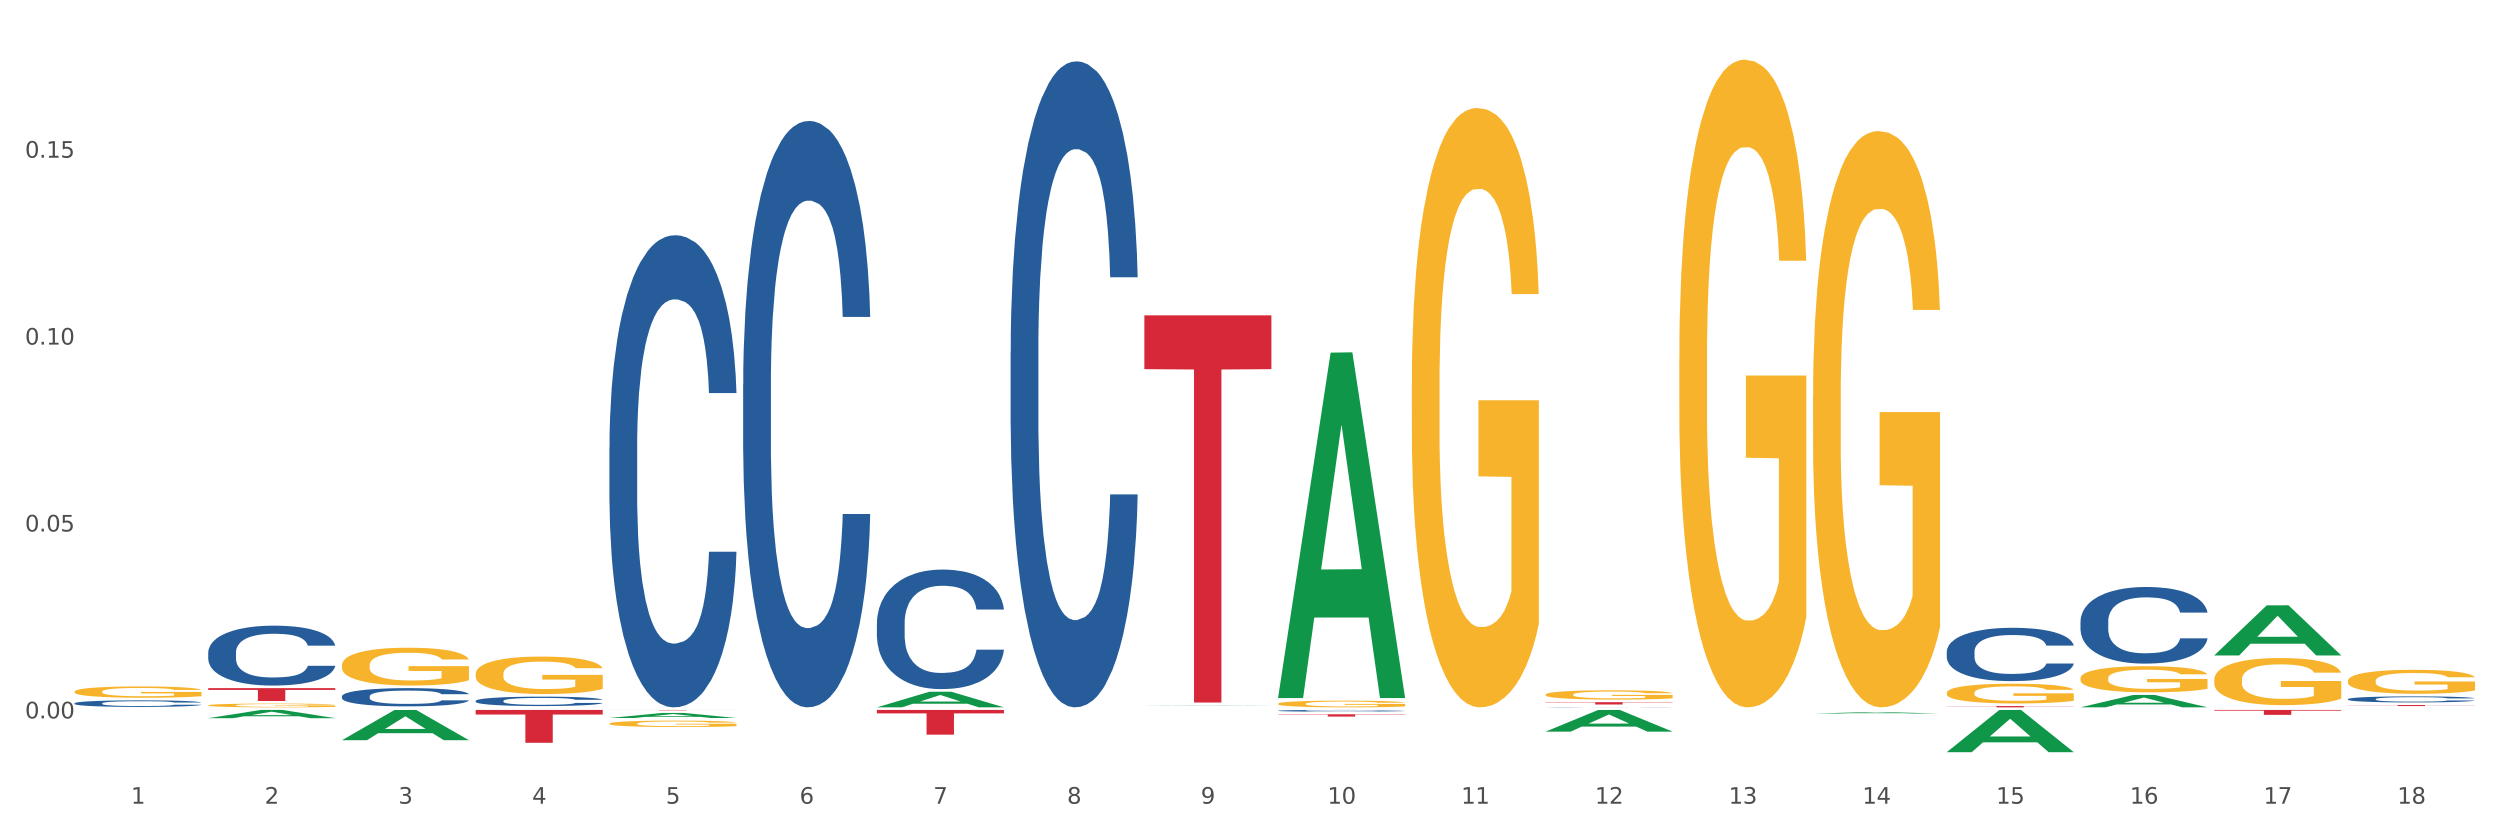 <?xml version="1.0" encoding="utf-8" standalone="no"?>
<!DOCTYPE svg PUBLIC "-//W3C//DTD SVG 1.1//EN"
  "http://www.w3.org/Graphics/SVG/1.1/DTD/svg11.dtd">
<svg xmlns:xlink="http://www.w3.org/1999/xlink" width="1080pt" height="360pt" viewBox="0 0 1080 360" xmlns="http://www.w3.org/2000/svg" version="1.1">
 <rect x="0" y="0" width="1080" height="360" fill="#333333" stroke="none"/>
 <defs>
  <style type="text/css">*{stroke-linejoin: round; stroke-linecap: butt}</style>
 </defs>
 <g id="figure_1">
  <g id="patch_1">
   <path d="M 0 360 
L 1080 360 
L 1080 0 
L 0 0 
z
" style="fill: #ffffff; stroke: #ffffff; stroke-linejoin: miter"/>
  </g>
  <g id="axes_1">
   <g id="matplotlib.axis_1">
    <g id="xtick_1">
     <g id="text_1">
      <!-- 1 -->
      <g style="fill: #4d4d4d" transform="translate(56.563 347.204) scale(0.096 -0.096)">
       <defs>
        <path id="DejaVuSans-31" d="M 794 531 
L 1825 531 
L 1825 4091 
L 703 3866 
L 703 4441 
L 1819 4666 
L 2450 4666 
L 2450 531 
L 3481 531 
L 3481 0 
L 794 0 
L 794 531 
z
" transform="scale(0.016)"/>
       </defs>
       <use xlink:href="#DejaVuSans-31"/>
      </g>
     </g>
    </g>
    <g id="xtick_2">
     <g id="text_2">
      <!-- 2 -->
      <g style="fill: #4d4d4d" transform="translate(114.336 347.204) scale(0.096 -0.096)">
       <defs>
        <path id="DejaVuSans-32" d="M 1228 531 
L 3431 531 
L 3431 0 
L 469 0 
L 469 531 
Q 828 903 1448 1529 
Q 2069 2156 2228 2338 
Q 2531 2678 2651 2914 
Q 2772 3150 2772 3378 
Q 2772 3750 2511 3984 
Q 2250 4219 1831 4219 
Q 1534 4219 1204 4116 
Q 875 4013 500 3803 
L 500 4441 
Q 881 4594 1212 4672 
Q 1544 4750 1819 4750 
Q 2544 4750 2975 4387 
Q 3406 4025 3406 3419 
Q 3406 3131 3298 2873 
Q 3191 2616 2906 2266 
Q 2828 2175 2409 1742 
Q 1991 1309 1228 531 
z
" transform="scale(0.016)"/>
       </defs>
       <use xlink:href="#DejaVuSans-32"/>
      </g>
     </g>
    </g>
    <g id="xtick_3">
     <g id="text_3">
      <!-- 3 -->
      <g style="fill: #4d4d4d" transform="translate(172.109 347.204) scale(0.096 -0.096)">
       <defs>
        <path id="DejaVuSans-33" d="M 2597 2516 
Q 3050 2419 3304 2112 
Q 3559 1806 3559 1356 
Q 3559 666 3084 287 
Q 2609 -91 1734 -91 
Q 1441 -91 1130 -33 
Q 819 25 488 141 
L 488 750 
Q 750 597 1062 519 
Q 1375 441 1716 441 
Q 2309 441 2620 675 
Q 2931 909 2931 1356 
Q 2931 1769 2642 2001 
Q 2353 2234 1838 2234 
L 1294 2234 
L 1294 2753 
L 1863 2753 
Q 2328 2753 2575 2939 
Q 2822 3125 2822 3475 
Q 2822 3834 2567 4026 
Q 2313 4219 1838 4219 
Q 1578 4219 1281 4162 
Q 984 4106 628 3988 
L 628 4550 
Q 988 4650 1302 4700 
Q 1616 4750 1894 4750 
Q 2613 4750 3031 4423 
Q 3450 4097 3450 3541 
Q 3450 3153 3228 2886 
Q 3006 2619 2597 2516 
z
" transform="scale(0.016)"/>
       </defs>
       <use xlink:href="#DejaVuSans-33"/>
      </g>
     </g>
    </g>
    <g id="xtick_4">
     <g id="text_4">
      <!-- 4 -->
      <g style="fill: #4d4d4d" transform="translate(229.882 347.204) scale(0.096 -0.096)">
       <defs>
        <path id="DejaVuSans-34" d="M 2419 4116 
L 825 1625 
L 2419 1625 
L 2419 4116 
z
M 2253 4666 
L 3047 4666 
L 3047 1625 
L 3713 1625 
L 3713 1100 
L 3047 1100 
L 3047 0 
L 2419 0 
L 2419 1100 
L 313 1100 
L 313 1709 
L 2253 4666 
z
" transform="scale(0.016)"/>
       </defs>
       <use xlink:href="#DejaVuSans-34"/>
      </g>
     </g>
    </g>
    <g id="xtick_5">
     <g id="text_5">
      <!-- 5 -->
      <g style="fill: #4d4d4d" transform="translate(287.655 347.204) scale(0.096 -0.096)">
       <defs>
        <path id="DejaVuSans-35" d="M 691 4666 
L 3169 4666 
L 3169 4134 
L 1269 4134 
L 1269 2991 
Q 1406 3038 1543 3061 
Q 1681 3084 1819 3084 
Q 2600 3084 3056 2656 
Q 3513 2228 3513 1497 
Q 3513 744 3044 326 
Q 2575 -91 1722 -91 
Q 1428 -91 1123 -41 
Q 819 9 494 109 
L 494 744 
Q 775 591 1075 516 
Q 1375 441 1709 441 
Q 2250 441 2565 725 
Q 2881 1009 2881 1497 
Q 2881 1984 2565 2268 
Q 2250 2553 1709 2553 
Q 1456 2553 1204 2497 
Q 953 2441 691 2322 
L 691 4666 
z
" transform="scale(0.016)"/>
       </defs>
       <use xlink:href="#DejaVuSans-35"/>
      </g>
     </g>
    </g>
    <g id="xtick_6">
     <g id="text_6">
      <!-- 6 -->
      <g style="fill: #4d4d4d" transform="translate(345.428 347.204) scale(0.096 -0.096)">
       <defs>
        <path id="DejaVuSans-36" d="M 2113 2584 
Q 1688 2584 1439 2293 
Q 1191 2003 1191 1497 
Q 1191 994 1439 701 
Q 1688 409 2113 409 
Q 2538 409 2786 701 
Q 3034 994 3034 1497 
Q 3034 2003 2786 2293 
Q 2538 2584 2113 2584 
z
M 3366 4563 
L 3366 3988 
Q 3128 4100 2886 4159 
Q 2644 4219 2406 4219 
Q 1781 4219 1451 3797 
Q 1122 3375 1075 2522 
Q 1259 2794 1537 2939 
Q 1816 3084 2150 3084 
Q 2853 3084 3261 2657 
Q 3669 2231 3669 1497 
Q 3669 778 3244 343 
Q 2819 -91 2113 -91 
Q 1303 -91 875 529 
Q 447 1150 447 2328 
Q 447 3434 972 4092 
Q 1497 4750 2381 4750 
Q 2619 4750 2861 4703 
Q 3103 4656 3366 4563 
z
" transform="scale(0.016)"/>
       </defs>
       <use xlink:href="#DejaVuSans-36"/>
      </g>
     </g>
    </g>
    <g id="xtick_7">
     <g id="text_7">
      <!-- 7 -->
      <g style="fill: #4d4d4d" transform="translate(403.201 347.204) scale(0.096 -0.096)">
       <defs>
        <path id="DejaVuSans-37" d="M 525 4666 
L 3525 4666 
L 3525 4397 
L 1831 0 
L 1172 0 
L 2766 4134 
L 525 4134 
L 525 4666 
z
" transform="scale(0.016)"/>
       </defs>
       <use xlink:href="#DejaVuSans-37"/>
      </g>
     </g>
    </g>
    <g id="xtick_8">
     <g id="text_8">
      <!-- 8 -->
      <g style="fill: #4d4d4d" transform="translate(460.974 347.204) scale(0.096 -0.096)">
       <defs>
        <path id="DejaVuSans-38" d="M 2034 2216 
Q 1584 2216 1326 1975 
Q 1069 1734 1069 1313 
Q 1069 891 1326 650 
Q 1584 409 2034 409 
Q 2484 409 2743 651 
Q 3003 894 3003 1313 
Q 3003 1734 2745 1975 
Q 2488 2216 2034 2216 
z
M 1403 2484 
Q 997 2584 770 2862 
Q 544 3141 544 3541 
Q 544 4100 942 4425 
Q 1341 4750 2034 4750 
Q 2731 4750 3128 4425 
Q 3525 4100 3525 3541 
Q 3525 3141 3298 2862 
Q 3072 2584 2669 2484 
Q 3125 2378 3379 2068 
Q 3634 1759 3634 1313 
Q 3634 634 3220 271 
Q 2806 -91 2034 -91 
Q 1263 -91 848 271 
Q 434 634 434 1313 
Q 434 1759 690 2068 
Q 947 2378 1403 2484 
z
M 1172 3481 
Q 1172 3119 1398 2916 
Q 1625 2713 2034 2713 
Q 2441 2713 2670 2916 
Q 2900 3119 2900 3481 
Q 2900 3844 2670 4047 
Q 2441 4250 2034 4250 
Q 1625 4250 1398 4047 
Q 1172 3844 1172 3481 
z
" transform="scale(0.016)"/>
       </defs>
       <use xlink:href="#DejaVuSans-38"/>
      </g>
     </g>
    </g>
    <g id="xtick_9">
     <g id="text_9">
      <!-- 9 -->
      <g style="fill: #4d4d4d" transform="translate(518.747 347.204) scale(0.096 -0.096)">
       <defs>
        <path id="DejaVuSans-39" d="M 703 97 
L 703 672 
Q 941 559 1184 500 
Q 1428 441 1663 441 
Q 2288 441 2617 861 
Q 2947 1281 2994 2138 
Q 2813 1869 2534 1725 
Q 2256 1581 1919 1581 
Q 1219 1581 811 2004 
Q 403 2428 403 3163 
Q 403 3881 828 4315 
Q 1253 4750 1959 4750 
Q 2769 4750 3195 4129 
Q 3622 3509 3622 2328 
Q 3622 1225 3098 567 
Q 2575 -91 1691 -91 
Q 1453 -91 1209 -44 
Q 966 3 703 97 
z
M 1959 2075 
Q 2384 2075 2632 2365 
Q 2881 2656 2881 3163 
Q 2881 3666 2632 3958 
Q 2384 4250 1959 4250 
Q 1534 4250 1286 3958 
Q 1038 3666 1038 3163 
Q 1038 2656 1286 2365 
Q 1534 2075 1959 2075 
z
" transform="scale(0.016)"/>
       </defs>
       <use xlink:href="#DejaVuSans-39"/>
      </g>
     </g>
    </g>
    <g id="xtick_10">
     <g id="text_10">
      <!-- 10 -->
      <g style="fill: #4d4d4d" transform="translate(573.466 347.204) scale(0.096 -0.096)">
       <defs>
        <path id="DejaVuSans-30" d="M 2034 4250 
Q 1547 4250 1301 3770 
Q 1056 3291 1056 2328 
Q 1056 1369 1301 889 
Q 1547 409 2034 409 
Q 2525 409 2770 889 
Q 3016 1369 3016 2328 
Q 3016 3291 2770 3770 
Q 2525 4250 2034 4250 
z
M 2034 4750 
Q 2819 4750 3233 4129 
Q 3647 3509 3647 2328 
Q 3647 1150 3233 529 
Q 2819 -91 2034 -91 
Q 1250 -91 836 529 
Q 422 1150 422 2328 
Q 422 3509 836 4129 
Q 1250 4750 2034 4750 
z
" transform="scale(0.016)"/>
       </defs>
       <use xlink:href="#DejaVuSans-31"/>
       <use xlink:href="#DejaVuSans-30" transform="translate(63.623 0)"/>
      </g>
     </g>
    </g>
    <g id="xtick_11">
     <g id="text_11">
      <!-- 11 -->
      <g style="fill: #4d4d4d" transform="translate(631.239 347.204) scale(0.096 -0.096)">
       <use xlink:href="#DejaVuSans-31"/>
       <use xlink:href="#DejaVuSans-31" transform="translate(63.623 0)"/>
      </g>
     </g>
    </g>
    <g id="xtick_12">
     <g id="text_12">
      <!-- 12 -->
      <g style="fill: #4d4d4d" transform="translate(689.012 347.204) scale(0.096 -0.096)">
       <use xlink:href="#DejaVuSans-31"/>
       <use xlink:href="#DejaVuSans-32" transform="translate(63.623 0)"/>
      </g>
     </g>
    </g>
    <g id="xtick_13">
     <g id="text_13">
      <!-- 13 -->
      <g style="fill: #4d4d4d" transform="translate(746.785 347.204) scale(0.096 -0.096)">
       <use xlink:href="#DejaVuSans-31"/>
       <use xlink:href="#DejaVuSans-33" transform="translate(63.623 0)"/>
      </g>
     </g>
    </g>
    <g id="xtick_14">
     <g id="text_14">
      <!-- 14 -->
      <g style="fill: #4d4d4d" transform="translate(804.558 347.204) scale(0.096 -0.096)">
       <use xlink:href="#DejaVuSans-31"/>
       <use xlink:href="#DejaVuSans-34" transform="translate(63.623 0)"/>
      </g>
     </g>
    </g>
    <g id="xtick_15">
     <g id="text_15">
      <!-- 15 -->
      <g style="fill: #4d4d4d" transform="translate(862.331 347.204) scale(0.096 -0.096)">
       <use xlink:href="#DejaVuSans-31"/>
       <use xlink:href="#DejaVuSans-35" transform="translate(63.623 0)"/>
      </g>
     </g>
    </g>
    <g id="xtick_16">
     <g id="text_16">
      <!-- 16 -->
      <g style="fill: #4d4d4d" transform="translate(920.104 347.204) scale(0.096 -0.096)">
       <use xlink:href="#DejaVuSans-31"/>
       <use xlink:href="#DejaVuSans-36" transform="translate(63.623 0)"/>
      </g>
     </g>
    </g>
    <g id="xtick_17">
     <g id="text_17">
      <!-- 17 -->
      <g style="fill: #4d4d4d" transform="translate(977.877 347.204) scale(0.096 -0.096)">
       <use xlink:href="#DejaVuSans-31"/>
       <use xlink:href="#DejaVuSans-37" transform="translate(63.623 0)"/>
      </g>
     </g>
    </g>
    <g id="xtick_18">
     <g id="text_18">
      <!-- 18 -->
      <g style="fill: #4d4d4d" transform="translate(1035.65 347.204) scale(0.096 -0.096)">
       <use xlink:href="#DejaVuSans-31"/>
       <use xlink:href="#DejaVuSans-38" transform="translate(63.623 0)"/>
      </g>
     </g>
    </g>
    <g id="xtick_19"/>
    <g id="xtick_20"/>
    <g id="xtick_21"/>
    <g id="xtick_22"/>
    <g id="xtick_23"/>
    <g id="xtick_24"/>
    <g id="xtick_25"/>
    <g id="xtick_26"/>
    <g id="xtick_27"/>
    <g id="xtick_28"/>
    <g id="xtick_29"/>
    <g id="xtick_30"/>
    <g id="xtick_31"/>
    <g id="xtick_32"/>
    <g id="xtick_33"/>
    <g id="xtick_34"/>
    <g id="xtick_35"/>
   </g>
   <g id="matplotlib.axis_2">
    <g id="ytick_1">
     <g id="text_19">
      <!-- 0.00 -->
      <g style="fill: #4d4d4d" transform="translate(10.8 310.349) scale(0.096 -0.096)">
       <defs>
        <path id="DejaVuSans-2e" d="M 684 794 
L 1344 794 
L 1344 0 
L 684 0 
L 684 794 
z
" transform="scale(0.016)"/>
       </defs>
       <use xlink:href="#DejaVuSans-30"/>
       <use xlink:href="#DejaVuSans-2e" transform="translate(63.623 0)"/>
       <use xlink:href="#DejaVuSans-30" transform="translate(95.41 0)"/>
       <use xlink:href="#DejaVuSans-30" transform="translate(159.033 0)"/>
      </g>
     </g>
    </g>
    <g id="ytick_2">
     <g id="text_20">
      <!-- 0.05 -->
      <g style="fill: #4d4d4d" transform="translate(10.8 229.609) scale(0.096 -0.096)">
       <use xlink:href="#DejaVuSans-30"/>
       <use xlink:href="#DejaVuSans-2e" transform="translate(63.623 0)"/>
       <use xlink:href="#DejaVuSans-30" transform="translate(95.41 0)"/>
       <use xlink:href="#DejaVuSans-35" transform="translate(159.033 0)"/>
      </g>
     </g>
    </g>
    <g id="ytick_3">
     <g id="text_21">
      <!-- 0.10 -->
      <g style="fill: #4d4d4d" transform="translate(10.8 148.869) scale(0.096 -0.096)">
       <use xlink:href="#DejaVuSans-30"/>
       <use xlink:href="#DejaVuSans-2e" transform="translate(63.623 0)"/>
       <use xlink:href="#DejaVuSans-31" transform="translate(95.41 0)"/>
       <use xlink:href="#DejaVuSans-30" transform="translate(159.033 0)"/>
      </g>
     </g>
    </g>
    <g id="ytick_4">
     <g id="text_22">
      <!-- 0.15 -->
      <g style="fill: #4d4d4d" transform="translate(10.8 68.129) scale(0.096 -0.096)">
       <use xlink:href="#DejaVuSans-30"/>
       <use xlink:href="#DejaVuSans-2e" transform="translate(63.623 0)"/>
       <use xlink:href="#DejaVuSans-31" transform="translate(95.41 0)"/>
       <use xlink:href="#DejaVuSans-35" transform="translate(159.033 0)"/>
      </g>
     </g>
    </g>
    <g id="ytick_5"/>
    <g id="ytick_6"/>
    <g id="ytick_7"/>
    <g id="ytick_8"/>
   </g>
   <g id="PolyCollection_1">
    <path d="M 89.948 310.242 
L 90.005 310.239 
L 112.637 306.705 
L 122.03 306.702 
L 144.832 310.249 
L 133.969 310.249 
L 129.046 309.423 
L 105.678 309.423 
L 105.508 309.436 
L 100.755 310.249 
L 89.948 310.249 
L 89.948 310.242 
L 108.62 308.93 
L 126.104 308.927 
L 117.447 307.458 
L 117.334 307.451 
L 117.22 307.461 
L 108.563 308.927 
L 108.62 308.93 
L 89.948 310.242 
z
" clip-path="url(#p6176645630)" style="fill: #109648"/>
    <path d="M 378.813 269.255 
L 378.878 269.208 
L 378.878 267.887 
L 379.072 266.095 
L 379.786 262.793 
L 380.694 260.294 
L 382.251 257.369 
L 383.095 256.143 
L 384.198 254.775 
L 386.468 252.559 
L 389.063 250.672 
L 390.88 249.634 
L 392.242 248.974 
L 395.291 247.795 
L 397.043 247.276 
L 398.859 246.852 
L 400.416 246.569 
L 403.011 246.239 
L 405.087 246.097 
L 407.488 246.05 
L 409.499 246.097 
L 412.159 246.286 
L 416.051 246.852 
L 417.543 247.182 
L 419.554 247.748 
L 421.63 248.502 
L 423.317 249.257 
L 425.263 250.342 
L 427.275 251.757 
L 429.221 253.549 
L 430.583 255.2 
L 431.686 256.945 
L 432.659 259.067 
L 433.373 261.378 
L 433.697 263.312 
L 421.825 263.312 
L 421.501 261.567 
L 420.852 259.681 
L 420.203 258.407 
L 419.49 257.369 
L 418.387 256.19 
L 417.414 255.436 
L 415.792 254.54 
L 414.3 253.974 
L 413.067 253.643 
L 411.575 253.36 
L 408.396 253.077 
L 406.125 253.077 
L 404.698 253.172 
L 402.946 253.408 
L 401.454 253.738 
L 399.703 254.304 
L 398.34 254.917 
L 396.978 255.719 
L 396.199 256.285 
L 395.032 257.322 
L 394.253 258.171 
L 393.215 259.633 
L 392.631 260.671 
L 391.593 263.359 
L 391.139 265.34 
L 390.945 266.708 
L 390.815 268.217 
L 390.815 275.575 
L 391.204 278.877 
L 391.528 280.292 
L 392.047 281.895 
L 393.021 283.97 
L 394.448 285.999 
L 395.94 287.461 
L 397.173 288.357 
L 398.34 289.017 
L 399.508 289.536 
L 400.935 290.008 
L 402.103 290.291 
L 403.855 290.574 
L 405.931 290.715 
L 407.553 290.715 
L 410.861 290.479 
L 412.353 290.243 
L 413.781 289.913 
L 415.338 289.394 
L 416.57 288.828 
L 417.284 288.404 
L 418.452 287.508 
L 419.36 286.565 
L 420.138 285.48 
L 420.657 284.536 
L 421.241 283.121 
L 421.695 281.518 
L 421.825 280.669 
L 433.697 280.669 
L 433.438 282.367 
L 432.984 284.018 
L 432.075 286.234 
L 431.362 287.508 
L 430.259 289.064 
L 429.091 290.385 
L 427.469 291.847 
L 425.977 292.932 
L 424.42 293.875 
L 422.733 294.724 
L 419.684 295.903 
L 418.581 296.233 
L 416.246 296.799 
L 414.429 297.129 
L 411.769 297.46 
L 409.045 297.648 
L 406.19 297.695 
L 403.66 297.601 
L 400.87 297.318 
L 399.119 297.035 
L 397.173 296.611 
L 394.902 295.95 
L 392.761 295.149 
L 390.75 294.205 
L 388.869 293.12 
L 387.117 291.894 
L 384.846 289.866 
L 383.16 287.885 
L 381.927 286.046 
L 381.084 284.489 
L 380.24 282.508 
L 379.786 281.141 
L 379.072 277.839 
L 378.813 274.773 
L 378.813 269.255 
z
" clip-path="url(#p6176645630)" style="fill: #255c99"/>
    <path d="M 321.04 166.075 
L 321.105 165.844 
L 321.105 159.366 
L 321.299 150.575 
L 322.013 134.381 
L 322.921 122.12 
L 324.478 107.776 
L 325.322 101.761 
L 326.425 95.052 
L 328.695 84.179 
L 331.29 74.925 
L 333.107 69.835 
L 334.469 66.596 
L 337.518 60.813 
L 339.27 58.268 
L 341.086 56.186 
L 342.643 54.798 
L 345.238 53.178 
L 347.314 52.484 
L 349.715 52.253 
L 351.726 52.484 
L 354.386 53.409 
L 358.278 56.186 
L 359.77 57.805 
L 361.781 60.581 
L 363.857 64.283 
L 365.544 67.984 
L 367.49 73.305 
L 369.502 80.246 
L 371.448 89.037 
L 372.81 97.134 
L 373.913 105.694 
L 374.886 116.105 
L 375.6 127.441 
L 375.924 136.926 
L 364.052 136.926 
L 363.728 128.366 
L 363.079 119.112 
L 362.43 112.866 
L 361.717 107.776 
L 360.614 101.992 
L 359.641 98.291 
L 358.019 93.895 
L 356.527 91.119 
L 355.294 89.5 
L 353.802 88.112 
L 350.623 86.723 
L 348.352 86.723 
L 346.925 87.186 
L 345.173 88.343 
L 343.681 89.962 
L 341.93 92.738 
L 340.567 95.746 
L 339.205 99.679 
L 338.426 102.455 
L 337.259 107.545 
L 336.48 111.709 
L 335.442 118.881 
L 334.858 123.97 
L 333.82 137.157 
L 333.366 146.874 
L 333.172 153.583 
L 333.042 160.986 
L 333.042 197.076 
L 333.431 213.27 
L 333.755 220.211 
L 334.274 228.077 
L 335.248 238.256 
L 336.675 248.204 
L 338.167 255.375 
L 339.4 259.771 
L 340.567 263.01 
L 341.735 265.555 
L 343.162 267.868 
L 344.33 269.256 
L 346.082 270.644 
L 348.158 271.338 
L 349.78 271.338 
L 353.088 270.182 
L 354.58 269.025 
L 356.008 267.406 
L 357.565 264.861 
L 358.797 262.085 
L 359.511 260.002 
L 360.679 255.607 
L 361.587 250.98 
L 362.365 245.659 
L 362.884 241.032 
L 363.468 234.092 
L 363.922 226.226 
L 364.052 222.061 
L 375.924 222.061 
L 375.665 230.39 
L 375.211 238.487 
L 374.302 249.36 
L 373.589 255.607 
L 372.486 263.241 
L 371.318 269.719 
L 369.696 276.891 
L 368.204 282.212 
L 366.647 286.839 
L 364.96 291.003 
L 361.911 296.787 
L 360.808 298.406 
L 358.473 301.182 
L 356.656 302.802 
L 353.996 304.421 
L 351.272 305.346 
L 348.417 305.578 
L 345.887 305.115 
L 343.097 303.727 
L 341.346 302.339 
L 339.4 300.257 
L 337.129 297.018 
L 334.988 293.085 
L 332.977 288.458 
L 331.096 283.137 
L 329.344 277.122 
L 327.073 267.174 
L 325.387 257.458 
L 324.154 248.435 
L 323.311 240.801 
L 322.467 231.084 
L 322.013 224.375 
L 321.299 208.181 
L 321.04 193.143 
L 321.04 166.075 
z
" clip-path="url(#p6176645630)" style="fill: #255c99"/>
    <path d="M 263.267 193.262 
L 263.332 193.076 
L 263.332 187.86 
L 263.526 180.782 
L 264.24 167.744 
L 265.148 157.872 
L 266.705 146.324 
L 267.549 141.481 
L 268.652 136.08 
L 270.922 127.325 
L 273.517 119.875 
L 275.334 115.777 
L 276.696 113.17 
L 279.745 108.513 
L 281.497 106.464 
L 283.313 104.788 
L 284.87 103.67 
L 287.465 102.366 
L 289.541 101.808 
L 291.942 101.621 
L 293.953 101.808 
L 296.613 102.553 
L 300.505 104.788 
L 301.997 106.092 
L 304.008 108.327 
L 306.084 111.307 
L 307.771 114.287 
L 309.717 118.571 
L 311.729 124.159 
L 313.675 131.237 
L 315.037 137.756 
L 316.14 144.648 
L 317.113 153.03 
L 317.827 162.156 
L 318.151 169.793 
L 306.279 169.793 
L 305.955 162.901 
L 305.306 155.451 
L 304.657 150.422 
L 303.944 146.324 
L 302.841 141.668 
L 301.868 138.687 
L 300.246 135.148 
L 298.754 132.913 
L 297.521 131.609 
L 296.029 130.492 
L 292.85 129.374 
L 290.579 129.374 
L 289.152 129.747 
L 287.4 130.678 
L 285.908 131.982 
L 284.157 134.217 
L 282.794 136.638 
L 281.432 139.805 
L 280.653 142.04 
L 279.486 146.138 
L 278.707 149.491 
L 277.669 155.265 
L 277.085 159.362 
L 276.047 169.979 
L 275.593 177.802 
L 275.399 183.204 
L 275.269 189.164 
L 275.269 218.221 
L 275.658 231.259 
L 275.982 236.847 
L 276.501 243.18 
L 277.475 251.376 
L 278.902 259.385 
L 280.394 265.159 
L 281.627 268.698 
L 282.794 271.306 
L 283.962 273.355 
L 285.389 275.217 
L 286.557 276.335 
L 288.309 277.452 
L 290.385 278.011 
L 292.007 278.011 
L 295.315 277.08 
L 296.807 276.148 
L 298.235 274.845 
L 299.792 272.796 
L 301.024 270.561 
L 301.738 268.884 
L 302.906 265.345 
L 303.814 261.62 
L 304.592 257.336 
L 305.111 253.611 
L 305.695 248.023 
L 306.149 241.69 
L 306.279 238.337 
L 318.151 238.337 
L 317.892 245.043 
L 317.438 251.562 
L 316.529 260.316 
L 315.816 265.345 
L 314.713 271.492 
L 313.545 276.707 
L 311.923 282.481 
L 310.431 286.765 
L 308.874 290.491 
L 307.187 293.843 
L 304.138 298.5 
L 303.035 299.804 
L 300.7 302.039 
L 298.883 303.343 
L 296.223 304.646 
L 293.499 305.392 
L 290.644 305.578 
L 288.114 305.205 
L 285.324 304.088 
L 283.573 302.97 
L 281.627 301.294 
L 279.356 298.686 
L 277.215 295.52 
L 275.204 291.794 
L 273.323 287.51 
L 271.571 282.668 
L 269.3 274.658 
L 267.614 266.835 
L 266.381 259.571 
L 265.538 253.425 
L 264.694 245.602 
L 264.24 240.2 
L 263.526 227.162 
L 263.267 215.055 
L 263.267 193.262 
z
" clip-path="url(#p6176645630)" style="fill: #255c99"/>
    <path d="M 205.494 302.779 
L 205.559 302.775 
L 205.559 302.671 
L 205.753 302.53 
L 206.467 302.27 
L 207.375 302.073 
L 208.932 301.843 
L 209.776 301.747 
L 210.879 301.639 
L 213.149 301.464 
L 215.744 301.316 
L 217.561 301.234 
L 218.923 301.182 
L 221.972 301.089 
L 223.724 301.048 
L 225.54 301.015 
L 227.097 300.993 
L 229.692 300.967 
L 231.768 300.955 
L 234.169 300.952 
L 236.18 300.955 
L 238.84 300.97 
L 242.732 301.015 
L 244.224 301.041 
L 246.236 301.085 
L 248.312 301.145 
L 249.998 301.204 
L 251.945 301.29 
L 253.956 301.401 
L 255.902 301.542 
L 257.264 301.672 
L 258.367 301.81 
L 259.34 301.977 
L 260.054 302.159 
L 260.378 302.311 
L 248.506 302.311 
L 248.182 302.174 
L 247.533 302.025 
L 246.884 301.925 
L 246.171 301.843 
L 245.068 301.75 
L 244.095 301.691 
L 242.473 301.62 
L 240.981 301.576 
L 239.748 301.55 
L 238.256 301.527 
L 235.077 301.505 
L 232.806 301.505 
L 231.379 301.513 
L 229.627 301.531 
L 228.135 301.557 
L 226.384 301.602 
L 225.021 301.65 
L 223.659 301.713 
L 222.88 301.758 
L 221.713 301.839 
L 220.934 301.906 
L 219.896 302.021 
L 219.312 302.103 
L 218.274 302.315 
L 217.82 302.471 
L 217.626 302.578 
L 217.496 302.697 
L 217.496 303.277 
L 217.885 303.537 
L 218.209 303.648 
L 218.728 303.774 
L 219.702 303.938 
L 221.129 304.097 
L 222.621 304.213 
L 223.854 304.283 
L 225.021 304.335 
L 226.189 304.376 
L 227.616 304.413 
L 228.784 304.435 
L 230.536 304.458 
L 232.612 304.469 
L 234.234 304.469 
L 237.542 304.45 
L 239.034 304.432 
L 240.462 304.406 
L 242.019 304.365 
L 243.251 304.32 
L 243.965 304.287 
L 245.133 304.216 
L 246.041 304.142 
L 246.819 304.057 
L 247.338 303.982 
L 247.922 303.871 
L 248.376 303.745 
L 248.506 303.678 
L 260.378 303.678 
L 260.119 303.811 
L 259.665 303.941 
L 258.756 304.116 
L 258.043 304.216 
L 256.94 304.339 
L 255.772 304.443 
L 254.15 304.558 
L 252.658 304.643 
L 251.101 304.718 
L 249.414 304.784 
L 246.365 304.877 
L 245.262 304.903 
L 242.927 304.948 
L 241.11 304.974 
L 238.45 305 
L 235.726 305.015 
L 232.871 305.018 
L 230.341 305.011 
L 227.551 304.989 
L 225.8 304.966 
L 223.854 304.933 
L 221.583 304.881 
L 219.442 304.818 
L 217.431 304.744 
L 215.55 304.658 
L 213.798 304.562 
L 211.527 304.402 
L 209.841 304.246 
L 208.608 304.101 
L 207.765 303.979 
L 206.921 303.823 
L 206.467 303.715 
L 205.753 303.455 
L 205.494 303.213 
L 205.494 302.779 
z
" clip-path="url(#p6176645630)" style="fill: #255c99"/>
    <path d="M 147.721 300.812 
L 147.786 300.805 
L 147.786 300.603 
L 147.98 300.33 
L 148.694 299.827 
L 149.602 299.446 
L 151.159 299.001 
L 152.003 298.814 
L 153.106 298.606 
L 155.376 298.268 
L 157.971 297.98 
L 159.788 297.822 
L 161.15 297.722 
L 164.199 297.542 
L 165.951 297.463 
L 167.767 297.398 
L 169.324 297.355 
L 171.919 297.305 
L 173.995 297.283 
L 176.396 297.276 
L 178.407 297.283 
L 181.067 297.312 
L 184.959 297.398 
L 186.451 297.449 
L 188.463 297.535 
L 190.539 297.65 
L 192.225 297.765 
L 194.172 297.93 
L 196.183 298.146 
L 198.129 298.419 
L 199.491 298.67 
L 200.594 298.936 
L 201.567 299.26 
L 202.281 299.612 
L 202.605 299.906 
L 190.733 299.906 
L 190.409 299.64 
L 189.76 299.353 
L 189.111 299.159 
L 188.398 299.001 
L 187.295 298.821 
L 186.322 298.706 
L 184.7 298.57 
L 183.208 298.483 
L 181.975 298.433 
L 180.483 298.39 
L 177.304 298.347 
L 175.033 298.347 
L 173.606 298.361 
L 171.854 298.397 
L 170.362 298.448 
L 168.611 298.534 
L 167.248 298.627 
L 165.886 298.749 
L 165.107 298.836 
L 163.94 298.994 
L 163.161 299.123 
L 162.123 299.346 
L 161.539 299.504 
L 160.501 299.914 
L 160.047 300.215 
L 159.853 300.424 
L 159.723 300.654 
L 159.723 301.775 
L 160.112 302.278 
L 160.436 302.493 
L 160.955 302.738 
L 161.929 303.054 
L 163.356 303.363 
L 164.848 303.586 
L 166.081 303.722 
L 167.248 303.823 
L 168.416 303.902 
L 169.843 303.974 
L 171.011 304.017 
L 172.763 304.06 
L 174.839 304.082 
L 176.461 304.082 
L 179.769 304.046 
L 181.261 304.01 
L 182.689 303.959 
L 184.246 303.88 
L 185.478 303.794 
L 186.192 303.729 
L 187.36 303.593 
L 188.268 303.449 
L 189.046 303.284 
L 189.565 303.14 
L 190.149 302.925 
L 190.603 302.68 
L 190.733 302.551 
L 202.605 302.551 
L 202.346 302.81 
L 201.892 303.061 
L 200.983 303.399 
L 200.27 303.593 
L 199.167 303.83 
L 197.999 304.031 
L 196.377 304.254 
L 194.885 304.419 
L 193.328 304.563 
L 191.641 304.692 
L 188.592 304.872 
L 187.489 304.922 
L 185.154 305.009 
L 183.337 305.059 
L 180.678 305.109 
L 177.953 305.138 
L 175.098 305.145 
L 172.568 305.131 
L 169.778 305.088 
L 168.027 305.045 
L 166.081 304.98 
L 163.81 304.879 
L 161.669 304.757 
L 159.658 304.613 
L 157.777 304.448 
L 156.025 304.261 
L 153.754 303.952 
L 152.068 303.65 
L 150.835 303.37 
L 149.992 303.133 
L 149.148 302.831 
L 148.694 302.623 
L 147.98 302.12 
L 147.721 301.653 
L 147.721 300.812 
z
" clip-path="url(#p6176645630)" style="fill: #255c99"/>
    <path d="M 89.948 281.911 
L 90.013 281.887 
L 90.013 281.226 
L 90.207 280.328 
L 90.921 278.674 
L 91.829 277.421 
L 93.386 275.956 
L 94.23 275.342 
L 95.333 274.657 
L 97.603 273.546 
L 100.198 272.601 
L 102.015 272.081 
L 103.377 271.75 
L 106.426 271.159 
L 108.178 270.9 
L 109.994 270.687 
L 111.551 270.545 
L 114.146 270.38 
L 116.222 270.309 
L 118.623 270.285 
L 120.634 270.309 
L 123.294 270.403 
L 127.186 270.687 
L 128.678 270.852 
L 130.69 271.136 
L 132.766 271.514 
L 134.452 271.892 
L 136.399 272.435 
L 138.41 273.144 
L 140.356 274.042 
L 141.718 274.869 
L 142.821 275.744 
L 143.794 276.807 
L 144.508 277.965 
L 144.832 278.933 
L 132.96 278.933 
L 132.636 278.059 
L 131.987 277.114 
L 131.338 276.476 
L 130.625 275.956 
L 129.522 275.365 
L 128.549 274.987 
L 126.927 274.538 
L 125.435 274.255 
L 124.202 274.09 
L 122.71 273.948 
L 119.531 273.806 
L 117.26 273.806 
L 115.833 273.853 
L 114.082 273.971 
L 112.589 274.137 
L 110.838 274.42 
L 109.475 274.728 
L 108.113 275.129 
L 107.335 275.413 
L 106.167 275.933 
L 105.388 276.358 
L 104.35 277.09 
L 103.766 277.61 
L 102.728 278.957 
L 102.274 279.95 
L 102.08 280.635 
L 101.95 281.391 
L 101.95 285.077 
L 102.339 286.731 
L 102.663 287.44 
L 103.183 288.243 
L 104.156 289.283 
L 105.583 290.299 
L 107.075 291.032 
L 108.308 291.481 
L 109.475 291.811 
L 110.643 292.071 
L 112.07 292.308 
L 113.238 292.449 
L 114.99 292.591 
L 117.066 292.662 
L 118.688 292.662 
L 121.996 292.544 
L 123.488 292.426 
L 124.916 292.26 
L 126.473 292 
L 127.705 291.717 
L 128.419 291.504 
L 129.587 291.055 
L 130.495 290.583 
L 131.273 290.039 
L 131.792 289.567 
L 132.376 288.858 
L 132.83 288.054 
L 132.96 287.629 
L 144.832 287.629 
L 144.573 288.48 
L 144.119 289.307 
L 143.21 290.417 
L 142.497 291.055 
L 141.394 291.835 
L 140.226 292.497 
L 138.604 293.229 
L 137.112 293.773 
L 135.555 294.245 
L 133.868 294.671 
L 130.819 295.261 
L 129.716 295.427 
L 127.381 295.71 
L 125.564 295.876 
L 122.905 296.041 
L 120.18 296.136 
L 117.325 296.159 
L 114.795 296.112 
L 112.006 295.97 
L 110.254 295.828 
L 108.308 295.616 
L 106.037 295.285 
L 103.896 294.883 
L 101.885 294.411 
L 100.004 293.867 
L 98.252 293.253 
L 95.981 292.237 
L 94.295 291.244 
L 93.062 290.323 
L 92.219 289.543 
L 91.375 288.551 
L 90.921 287.865 
L 90.207 286.211 
L 89.948 284.675 
L 89.948 281.911 
z
" clip-path="url(#p6176645630)" style="fill: #255c99"/>
    <path d="M 32.175 303.824 
L 32.24 303.822 
L 32.24 303.749 
L 32.434 303.651 
L 33.148 303.47 
L 34.056 303.333 
L 35.613 303.173 
L 36.457 303.105 
L 37.56 303.03 
L 39.83 302.909 
L 42.425 302.805 
L 44.242 302.748 
L 45.604 302.712 
L 48.653 302.647 
L 50.405 302.619 
L 52.221 302.596 
L 53.778 302.58 
L 56.373 302.562 
L 58.449 302.554 
L 60.85 302.552 
L 62.861 302.554 
L 65.521 302.565 
L 69.413 302.596 
L 70.905 302.614 
L 72.917 302.645 
L 74.993 302.686 
L 76.679 302.728 
L 78.626 302.787 
L 80.637 302.865 
L 82.583 302.963 
L 83.945 303.054 
L 85.048 303.149 
L 86.021 303.266 
L 86.735 303.392 
L 87.059 303.498 
L 75.187 303.498 
L 74.863 303.403 
L 74.214 303.299 
L 73.565 303.229 
L 72.852 303.173 
L 71.749 303.108 
L 70.776 303.066 
L 69.154 303.017 
L 67.662 302.986 
L 66.429 302.968 
L 64.937 302.953 
L 61.758 302.937 
L 59.487 302.937 
L 58.06 302.942 
L 56.309 302.955 
L 54.816 302.973 
L 53.065 303.004 
L 51.702 303.038 
L 50.34 303.082 
L 49.562 303.113 
L 48.394 303.17 
L 47.615 303.216 
L 46.577 303.297 
L 45.993 303.354 
L 44.955 303.501 
L 44.501 303.61 
L 44.307 303.685 
L 44.177 303.767 
L 44.177 304.171 
L 44.566 304.352 
L 44.891 304.43 
L 45.41 304.518 
L 46.383 304.631 
L 47.81 304.743 
L 49.302 304.823 
L 50.535 304.872 
L 51.702 304.908 
L 52.87 304.937 
L 54.297 304.962 
L 55.465 304.978 
L 57.217 304.993 
L 59.293 305.001 
L 60.915 305.001 
L 64.223 304.988 
L 65.715 304.975 
L 67.143 304.957 
L 68.7 304.929 
L 69.932 304.898 
L 70.646 304.874 
L 71.814 304.825 
L 72.722 304.774 
L 73.5 304.714 
L 74.019 304.662 
L 74.603 304.585 
L 75.057 304.497 
L 75.187 304.45 
L 87.059 304.45 
L 86.8 304.543 
L 86.346 304.634 
L 85.437 304.755 
L 84.724 304.825 
L 83.621 304.911 
L 82.453 304.983 
L 80.831 305.063 
L 79.339 305.123 
L 77.782 305.175 
L 76.095 305.221 
L 73.046 305.286 
L 71.943 305.304 
L 69.608 305.335 
L 67.791 305.353 
L 65.132 305.371 
L 62.407 305.381 
L 59.552 305.384 
L 57.022 305.379 
L 54.233 305.363 
L 52.481 305.348 
L 50.535 305.325 
L 48.264 305.288 
L 46.123 305.244 
L 44.112 305.193 
L 42.231 305.133 
L 40.479 305.066 
L 38.208 304.955 
L 36.522 304.846 
L 35.289 304.745 
L 34.446 304.66 
L 33.602 304.551 
L 33.148 304.476 
L 32.434 304.295 
L 32.175 304.127 
L 32.175 303.824 
z
" clip-path="url(#p6176645630)" style="fill: #255c99"/>
    <path d="M 89.948 297.283 
L 144.832 297.283 
L 144.832 298.052 
L 123.243 298.058 
L 123.243 302.82 
L 111.407 302.82 
L 111.407 298.058 
L 89.948 298.052 
L 89.948 297.288 
L 89.948 297.283 
z
" clip-path="url(#p6176645630)" style="fill: #d62839"/>
    <path d="M 205.494 306.702 
L 260.378 306.702 
L 260.378 308.674 
L 238.789 308.687 
L 238.789 320.894 
L 226.953 320.894 
L 226.953 308.687 
L 205.494 308.674 
L 205.494 306.715 
L 205.494 306.702 
z
" clip-path="url(#p6176645630)" style="fill: #d62839"/>
    <path d="M 263.267 306.702 
L 318.151 306.702 
L 318.151 306.724 
L 296.562 306.724 
L 296.562 306.864 
L 284.726 306.864 
L 284.726 306.724 
L 263.267 306.724 
L 263.267 306.702 
L 263.267 306.702 
z
" clip-path="url(#p6176645630)" style="fill: #d62839"/>
    <path d="M 378.813 306.702 
L 433.697 306.702 
L 433.697 308.183 
L 412.108 308.193 
L 412.108 317.363 
L 400.272 317.363 
L 400.272 308.193 
L 378.813 308.183 
L 378.813 306.712 
L 378.813 306.702 
z
" clip-path="url(#p6176645630)" style="fill: #d62839"/>
    <path d="M 494.359 136.225 
L 549.243 136.225 
L 549.243 159.469 
L 527.654 159.626 
L 527.654 303.491 
L 515.818 303.491 
L 515.818 159.626 
L 494.359 159.469 
L 494.359 136.382 
L 494.359 136.225 
z
" clip-path="url(#p6176645630)" style="fill: #d62839"/>
    <path d="M 552.132 308.568 
L 607.016 308.568 
L 607.016 308.706 
L 585.427 308.707 
L 585.427 309.563 
L 573.591 309.563 
L 573.591 308.707 
L 552.132 308.706 
L 552.132 308.569 
L 552.132 308.568 
z
" clip-path="url(#p6176645630)" style="fill: #d62839"/>
    <path d="M 667.678 303.342 
L 722.562 303.342 
L 722.562 303.481 
L 700.973 303.482 
L 700.973 304.342 
L 689.137 304.342 
L 689.137 303.482 
L 667.678 303.481 
L 667.678 303.343 
L 667.678 303.342 
z
" clip-path="url(#p6176645630)" style="fill: #d62839"/>
    <path d="M 840.997 305.024 
L 895.881 305.024 
L 895.881 305.101 
L 874.291 305.102 
L 874.291 305.578 
L 862.456 305.578 
L 862.456 305.102 
L 840.997 305.101 
L 840.997 305.025 
L 840.997 305.024 
z
" clip-path="url(#p6176645630)" style="fill: #d62839"/>
    <path d="M 32.175 298.801 
L 32.24 298.796 
L 32.24 298.636 
L 32.369 298.498 
L 33.017 298.163 
L 33.989 297.887 
L 34.702 297.739 
L 35.415 297.619 
L 36.257 297.499 
L 37.294 297.374 
L 39.173 297.191 
L 40.34 297.097 
L 41.765 296.999 
L 44.357 296.856 
L 46.236 296.776 
L 48.18 296.709 
L 51.355 296.629 
L 53.429 296.593 
L 55.632 296.566 
L 58.289 296.549 
L 60.298 296.544 
L 64.704 296.558 
L 68.462 296.598 
L 70.277 296.629 
L 72.609 296.682 
L 73.84 296.718 
L 75.849 296.789 
L 77.923 296.883 
L 79.348 296.963 
L 81.487 297.115 
L 83.107 297.267 
L 84.597 297.454 
L 85.375 297.583 
L 85.958 297.704 
L 86.476 297.842 
L 86.995 298.061 
L 75.331 298.061 
L 74.877 297.904 
L 74.164 297.757 
L 73.128 297.615 
L 72.22 297.525 
L 70.665 297.414 
L 69.24 297.342 
L 67.749 297.289 
L 65.935 297.244 
L 64.509 297.222 
L 62.501 297.204 
L 58.548 297.209 
L 55.891 297.244 
L 54.077 297.289 
L 52.911 297.329 
L 51.874 297.374 
L 50.707 297.436 
L 49.347 297.53 
L 48.375 297.615 
L 47.403 297.722 
L 46.625 297.829 
L 45.912 297.954 
L 45.329 298.087 
L 44.876 298.226 
L 44.487 298.395 
L 44.163 298.676 
L 44.163 299.287 
L 44.292 299.425 
L 44.616 299.608 
L 45.005 299.747 
L 45.653 299.912 
L 46.236 300.023 
L 47.338 300.184 
L 48.569 300.317 
L 49.541 300.402 
L 50.513 300.474 
L 52.198 300.572 
L 54.077 300.652 
L 55.697 300.701 
L 57.9 300.746 
L 59.39 300.763 
L 60.686 300.772 
L 63.861 300.772 
L 66.129 300.759 
L 68.657 300.728 
L 70.601 300.688 
L 72.22 300.639 
L 74.035 300.558 
L 75.201 300.482 
L 75.201 299.55 
L 60.946 299.546 
L 60.946 298.926 
L 87.059 298.926 
L 87.059 300.746 
L 85.958 300.839 
L 84.727 300.924 
L 83.431 301 
L 81.487 301.093 
L 79.154 301.183 
L 77.08 301.245 
L 74.877 301.299 
L 72.285 301.348 
L 68.916 301.392 
L 66.842 301.41 
L 64.25 301.424 
L 61.205 301.428 
L 58.548 301.419 
L 55.956 301.397 
L 53.235 301.357 
L 50.578 301.299 
L 48.569 301.241 
L 46.56 301.169 
L 44.422 301.076 
L 42.737 300.986 
L 41.441 300.906 
L 40.016 300.804 
L 38.46 300.67 
L 37.294 300.549 
L 36.257 300.424 
L 35.156 300.264 
L 34.378 300.126 
L 33.601 299.952 
L 33.147 299.822 
L 32.629 299.622 
L 32.24 299.341 
L 32.175 298.801 
z
" clip-path="url(#p6176645630)" style="fill: #f7b32b"/>
    <path d="M 956.543 306.702 
L 1011.427 306.702 
L 1011.427 306.997 
L 989.837 306.999 
L 989.837 308.83 
L 978.002 308.83 
L 978.002 306.999 
L 956.543 306.997 
L 956.543 306.704 
L 956.543 306.702 
z
" clip-path="url(#p6176645630)" style="fill: #d62839"/>
    <path d="M 552.132 307.035 
L 552.197 307.035 
L 552.197 307.016 
L 552.391 306.99 
L 553.105 306.942 
L 554.013 306.906 
L 555.57 306.864 
L 556.414 306.847 
L 557.516 306.827 
L 559.787 306.795 
L 562.382 306.768 
L 564.199 306.753 
L 565.561 306.744 
L 568.61 306.727 
L 570.362 306.719 
L 572.178 306.713 
L 573.735 306.709 
L 576.33 306.704 
L 578.406 306.702 
L 580.807 306.702 
L 582.818 306.702 
L 585.478 306.705 
L 589.37 306.713 
L 590.862 306.718 
L 592.873 306.726 
L 594.949 306.737 
L 596.636 306.748 
L 598.582 306.763 
L 600.594 306.784 
L 602.54 306.809 
L 603.902 306.833 
L 605.005 306.858 
L 605.978 306.889 
L 606.692 306.922 
L 607.016 306.95 
L 595.144 306.95 
L 594.82 306.925 
L 594.171 306.898 
L 593.522 306.879 
L 592.809 306.864 
L 591.706 306.847 
L 590.733 306.837 
L 589.111 306.824 
L 587.619 306.816 
L 586.386 306.811 
L 584.894 306.807 
L 581.715 306.803 
L 579.444 306.803 
L 578.017 306.804 
L 576.265 306.807 
L 574.773 306.812 
L 573.022 306.82 
L 571.659 306.829 
L 570.297 306.841 
L 569.518 306.849 
L 568.351 306.864 
L 567.572 306.876 
L 566.534 306.897 
L 565.95 306.912 
L 564.912 306.951 
L 564.458 306.979 
L 564.263 306.999 
L 564.134 307.02 
L 564.134 307.126 
L 564.523 307.174 
L 564.847 307.194 
L 565.366 307.217 
L 566.339 307.247 
L 567.767 307.276 
L 569.259 307.297 
L 570.491 307.31 
L 571.659 307.32 
L 572.827 307.327 
L 574.254 307.334 
L 575.422 307.338 
L 577.174 307.342 
L 579.25 307.344 
L 580.871 307.344 
L 584.18 307.341 
L 585.672 307.337 
L 587.1 307.332 
L 588.657 307.325 
L 589.889 307.317 
L 590.603 307.311 
L 591.771 307.298 
L 592.679 307.284 
L 593.457 307.269 
L 593.976 307.255 
L 594.56 307.235 
L 595.014 307.212 
L 595.144 307.2 
L 607.016 307.2 
L 606.757 307.224 
L 606.303 307.248 
L 605.394 307.28 
L 604.681 307.298 
L 603.578 307.32 
L 602.41 307.339 
L 600.788 307.36 
L 599.296 307.376 
L 597.739 307.389 
L 596.052 307.402 
L 593.003 307.419 
L 591.9 307.423 
L 589.565 307.432 
L 587.748 307.436 
L 585.088 307.441 
L 582.364 307.444 
L 579.509 307.444 
L 576.979 307.443 
L 574.189 307.439 
L 572.438 307.435 
L 570.491 307.429 
L 568.221 307.419 
L 566.08 307.408 
L 564.069 307.394 
L 562.187 307.379 
L 560.436 307.361 
L 558.165 307.332 
L 556.478 307.303 
L 555.246 307.277 
L 554.402 307.254 
L 553.559 307.226 
L 553.105 307.206 
L 552.391 307.159 
L 552.132 307.115 
L 552.132 307.035 
z
" clip-path="url(#p6176645630)" style="fill: #255c99"/>
    <path d="M 840.997 281.556 
L 841.062 281.535 
L 841.062 280.946 
L 841.256 280.147 
L 841.97 278.674 
L 842.878 277.559 
L 844.435 276.254 
L 845.278 275.707 
L 846.381 275.097 
L 848.652 274.108 
L 851.247 273.267 
L 853.063 272.804 
L 854.426 272.509 
L 857.475 271.983 
L 859.227 271.752 
L 861.043 271.562 
L 862.6 271.436 
L 865.195 271.289 
L 867.271 271.226 
L 869.672 271.205 
L 871.683 271.226 
L 874.343 271.31 
L 878.235 271.562 
L 879.727 271.71 
L 881.738 271.962 
L 883.814 272.299 
L 885.501 272.635 
L 887.447 273.119 
L 889.458 273.75 
L 891.405 274.55 
L 892.767 275.286 
L 893.87 276.065 
L 894.843 277.012 
L 895.557 278.043 
L 895.881 278.905 
L 884.009 278.905 
L 883.685 278.127 
L 883.036 277.285 
L 882.387 276.717 
L 881.673 276.254 
L 880.571 275.728 
L 879.597 275.392 
L 877.976 274.992 
L 876.483 274.739 
L 875.251 274.592 
L 873.759 274.466 
L 870.58 274.34 
L 868.309 274.34 
L 866.882 274.382 
L 865.13 274.487 
L 863.638 274.634 
L 861.887 274.887 
L 860.524 275.16 
L 859.162 275.518 
L 858.383 275.77 
L 857.216 276.233 
L 856.437 276.612 
L 855.399 277.264 
L 854.815 277.727 
L 853.777 278.926 
L 853.323 279.81 
L 853.128 280.42 
L 852.999 281.093 
L 852.999 284.376 
L 853.388 285.848 
L 853.712 286.48 
L 854.231 287.195 
L 855.204 288.121 
L 856.632 289.026 
L 858.124 289.678 
L 859.356 290.078 
L 860.524 290.372 
L 861.692 290.604 
L 863.119 290.814 
L 864.287 290.94 
L 866.039 291.066 
L 868.115 291.13 
L 869.736 291.13 
L 873.045 291.024 
L 874.537 290.919 
L 875.964 290.772 
L 877.521 290.54 
L 878.754 290.288 
L 879.468 290.099 
L 880.635 289.699 
L 881.544 289.278 
L 882.322 288.794 
L 882.841 288.373 
L 883.425 287.742 
L 883.879 287.027 
L 884.009 286.648 
L 895.881 286.648 
L 895.622 287.405 
L 895.167 288.142 
L 894.259 289.131 
L 893.546 289.699 
L 892.443 290.393 
L 891.275 290.982 
L 889.653 291.634 
L 888.161 292.118 
L 886.604 292.539 
L 884.917 292.918 
L 881.868 293.444 
L 880.765 293.591 
L 878.43 293.844 
L 876.613 293.991 
L 873.953 294.138 
L 871.229 294.222 
L 868.374 294.243 
L 865.844 294.201 
L 863.054 294.075 
L 861.303 293.949 
L 859.356 293.76 
L 857.086 293.465 
L 854.945 293.107 
L 852.934 292.686 
L 851.052 292.203 
L 849.301 291.656 
L 847.03 290.751 
L 845.343 289.867 
L 844.111 289.047 
L 843.267 288.352 
L 842.424 287.469 
L 841.97 286.858 
L 841.256 285.386 
L 840.997 284.018 
L 840.997 281.556 
z
" clip-path="url(#p6176645630)" style="fill: #255c99"/>
    <path d="M 89.948 304.699 
L 90.013 304.698 
L 90.013 304.644 
L 90.142 304.598 
L 90.79 304.486 
L 91.762 304.393 
L 92.475 304.344 
L 93.188 304.304 
L 94.03 304.263 
L 95.067 304.222 
L 96.946 304.16 
L 98.113 304.129 
L 99.538 304.096 
L 102.13 304.049 
L 104.009 304.022 
L 105.953 303.999 
L 109.128 303.972 
L 111.202 303.961 
L 113.405 303.952 
L 116.062 303.946 
L 118.071 303.944 
L 122.477 303.949 
L 126.235 303.962 
L 128.049 303.972 
L 130.382 303.99 
L 131.613 304.002 
L 133.622 304.026 
L 135.696 304.058 
L 137.121 304.084 
L 139.26 304.135 
L 140.88 304.186 
L 142.37 304.249 
L 143.148 304.292 
L 143.731 304.332 
L 144.249 304.378 
L 144.768 304.451 
L 133.104 304.451 
L 132.65 304.399 
L 131.937 304.35 
L 130.901 304.302 
L 129.993 304.272 
L 128.438 304.235 
L 127.013 304.211 
L 125.522 304.193 
L 123.708 304.178 
L 122.282 304.171 
L 120.274 304.165 
L 116.321 304.166 
L 113.664 304.178 
L 111.85 304.193 
L 110.684 304.207 
L 109.647 304.222 
L 108.48 304.243 
L 107.12 304.274 
L 106.148 304.302 
L 105.176 304.338 
L 104.398 304.374 
L 103.685 304.416 
L 103.102 304.46 
L 102.648 304.507 
L 102.26 304.563 
L 101.936 304.657 
L 101.936 304.862 
L 102.065 304.908 
L 102.389 304.969 
L 102.778 305.015 
L 103.426 305.071 
L 104.009 305.108 
L 105.111 305.162 
L 106.342 305.206 
L 107.314 305.235 
L 108.286 305.259 
L 109.971 305.291 
L 111.85 305.318 
L 113.47 305.335 
L 115.673 305.35 
L 117.163 305.355 
L 118.459 305.358 
L 121.634 305.358 
L 123.902 305.354 
L 126.43 305.344 
L 128.373 305.33 
L 129.993 305.314 
L 131.808 305.287 
L 132.974 305.262 
L 132.974 304.95 
L 118.719 304.948 
L 118.719 304.741 
L 144.832 304.741 
L 144.832 305.35 
L 143.731 305.381 
L 142.5 305.409 
L 141.204 305.435 
L 139.26 305.466 
L 136.927 305.496 
L 134.853 305.517 
L 132.65 305.535 
L 130.058 305.551 
L 126.689 305.566 
L 124.615 305.572 
L 122.023 305.576 
L 118.978 305.578 
L 116.321 305.575 
L 113.729 305.567 
L 111.007 305.554 
L 108.351 305.535 
L 106.342 305.515 
L 104.333 305.491 
L 102.195 305.46 
L 100.51 305.43 
L 99.214 305.403 
L 97.789 305.369 
L 96.233 305.324 
L 95.067 305.284 
L 94.03 305.242 
L 92.929 305.188 
L 92.151 305.142 
L 91.374 305.084 
L 90.92 305.041 
L 90.402 304.974 
L 90.013 304.88 
L 89.948 304.699 
z
" clip-path="url(#p6176645630)" style="fill: #f7b32b"/>
    <path d="M 147.721 287.363 
L 147.786 287.348 
L 147.786 286.811 
L 147.915 286.349 
L 148.563 285.229 
L 149.535 284.304 
L 150.248 283.812 
L 150.961 283.409 
L 151.803 283.006 
L 152.84 282.588 
L 154.719 281.976 
L 155.886 281.663 
L 157.311 281.335 
L 159.903 280.857 
L 161.782 280.589 
L 163.726 280.365 
L 166.901 280.096 
L 168.975 279.977 
L 171.178 279.887 
L 173.835 279.828 
L 175.844 279.813 
L 180.25 279.857 
L 184.008 279.992 
L 185.822 280.096 
L 188.155 280.275 
L 189.386 280.395 
L 191.395 280.633 
L 193.469 280.947 
L 194.894 281.215 
L 197.033 281.723 
L 198.653 282.23 
L 200.143 282.857 
L 200.921 283.29 
L 201.504 283.692 
L 202.022 284.155 
L 202.54 284.886 
L 190.877 284.886 
L 190.423 284.364 
L 189.71 283.872 
L 188.674 283.394 
L 187.766 283.096 
L 186.211 282.723 
L 184.786 282.484 
L 183.295 282.305 
L 181.481 282.155 
L 180.055 282.081 
L 178.047 282.021 
L 174.094 282.036 
L 171.437 282.155 
L 169.623 282.305 
L 168.456 282.439 
L 167.42 282.588 
L 166.253 282.797 
L 164.893 283.11 
L 163.921 283.394 
L 162.949 283.752 
L 162.171 284.11 
L 161.458 284.528 
L 160.875 284.976 
L 160.421 285.438 
L 160.033 286.005 
L 159.709 286.945 
L 159.709 288.99 
L 159.838 289.452 
L 160.162 290.064 
L 160.551 290.527 
L 161.199 291.079 
L 161.782 291.452 
L 162.884 291.989 
L 164.115 292.437 
L 165.087 292.72 
L 166.059 292.959 
L 167.744 293.287 
L 169.623 293.556 
L 171.243 293.72 
L 173.446 293.869 
L 174.936 293.929 
L 176.232 293.959 
L 179.407 293.959 
L 181.675 293.914 
L 184.203 293.81 
L 186.146 293.675 
L 187.766 293.511 
L 189.581 293.243 
L 190.747 292.989 
L 190.747 289.87 
L 176.491 289.855 
L 176.491 287.781 
L 202.605 287.781 
L 202.605 293.869 
L 201.504 294.183 
L 200.273 294.466 
L 198.977 294.72 
L 197.033 295.033 
L 194.7 295.332 
L 192.626 295.541 
L 190.423 295.72 
L 187.831 295.884 
L 184.462 296.033 
L 182.388 296.093 
L 179.796 296.137 
L 176.751 296.152 
L 174.094 296.123 
L 171.502 296.048 
L 168.78 295.914 
L 166.124 295.72 
L 164.115 295.526 
L 162.106 295.287 
L 159.968 294.974 
L 158.283 294.675 
L 156.987 294.406 
L 155.562 294.063 
L 154.006 293.616 
L 152.84 293.213 
L 151.803 292.795 
L 150.702 292.258 
L 149.924 291.795 
L 149.147 291.213 
L 148.693 290.78 
L 148.175 290.109 
L 147.786 289.169 
L 147.721 287.363 
z
" clip-path="url(#p6176645630)" style="fill: #f7b32b"/>
    <path d="M 205.494 291.12 
L 205.559 291.105 
L 205.559 290.573 
L 205.688 290.115 
L 206.336 289.006 
L 207.308 288.09 
L 208.021 287.602 
L 208.734 287.203 
L 209.576 286.803 
L 210.613 286.389 
L 212.492 285.783 
L 213.659 285.473 
L 215.084 285.148 
L 217.676 284.675 
L 219.555 284.408 
L 221.499 284.187 
L 224.674 283.921 
L 226.748 283.802 
L 228.951 283.714 
L 231.608 283.654 
L 233.616 283.64 
L 238.023 283.684 
L 241.781 283.817 
L 243.595 283.921 
L 245.928 284.098 
L 247.159 284.216 
L 249.168 284.453 
L 251.242 284.763 
L 252.667 285.029 
L 254.806 285.532 
L 256.426 286.035 
L 257.916 286.656 
L 258.694 287.084 
L 259.277 287.483 
L 259.795 287.942 
L 260.313 288.666 
L 248.65 288.666 
L 248.196 288.149 
L 247.483 287.661 
L 246.447 287.188 
L 245.539 286.892 
L 243.984 286.522 
L 242.559 286.286 
L 241.068 286.109 
L 239.254 285.961 
L 237.828 285.887 
L 235.82 285.828 
L 231.867 285.842 
L 229.21 285.961 
L 227.396 286.109 
L 226.229 286.242 
L 225.193 286.389 
L 224.026 286.596 
L 222.666 286.907 
L 221.694 287.188 
L 220.722 287.543 
L 219.944 287.897 
L 219.231 288.311 
L 218.648 288.755 
L 218.194 289.213 
L 217.806 289.775 
L 217.482 290.706 
L 217.482 292.732 
L 217.611 293.19 
L 217.935 293.796 
L 218.324 294.254 
L 218.972 294.801 
L 219.555 295.171 
L 220.657 295.703 
L 221.888 296.147 
L 222.86 296.428 
L 223.832 296.664 
L 225.517 296.989 
L 227.396 297.256 
L 229.016 297.418 
L 231.219 297.566 
L 232.709 297.625 
L 234.005 297.655 
L 237.18 297.655 
L 239.448 297.61 
L 241.975 297.507 
L 243.919 297.374 
L 245.539 297.211 
L 247.354 296.945 
L 248.52 296.694 
L 248.52 293.604 
L 234.264 293.589 
L 234.264 291.534 
L 260.378 291.534 
L 260.378 297.566 
L 259.277 297.877 
L 258.046 298.157 
L 256.75 298.409 
L 254.806 298.719 
L 252.473 299.015 
L 250.399 299.222 
L 248.196 299.399 
L 245.604 299.562 
L 242.235 299.71 
L 240.161 299.769 
L 237.569 299.813 
L 234.524 299.828 
L 231.867 299.798 
L 229.275 299.724 
L 226.553 299.591 
L 223.897 299.399 
L 221.888 299.207 
L 219.879 298.971 
L 217.741 298.66 
L 216.056 298.364 
L 214.76 298.098 
L 213.335 297.758 
L 211.779 297.315 
L 210.613 296.916 
L 209.576 296.502 
L 208.475 295.969 
L 207.697 295.511 
L 206.92 294.935 
L 206.466 294.506 
L 205.948 293.841 
L 205.559 292.909 
L 205.494 291.12 
z
" clip-path="url(#p6176645630)" style="fill: #f7b32b"/>
    <path d="M 263.267 312.589 
L 263.332 312.586 
L 263.332 312.495 
L 263.461 312.417 
L 264.109 312.227 
L 265.081 312.071 
L 265.794 311.987 
L 266.507 311.919 
L 267.349 311.851 
L 268.386 311.78 
L 270.265 311.676 
L 271.432 311.623 
L 272.857 311.567 
L 275.449 311.486 
L 277.328 311.441 
L 279.272 311.403 
L 282.447 311.357 
L 284.521 311.337 
L 286.724 311.322 
L 289.381 311.312 
L 291.389 311.309 
L 295.796 311.317 
L 299.554 311.34 
L 301.368 311.357 
L 303.701 311.388 
L 304.932 311.408 
L 306.941 311.448 
L 309.015 311.502 
L 310.44 311.547 
L 312.579 311.633 
L 314.199 311.719 
L 315.689 311.825 
L 316.466 311.899 
L 317.05 311.967 
L 317.568 312.045 
L 318.086 312.169 
L 306.423 312.169 
L 305.969 312.081 
L 305.256 311.997 
L 304.22 311.916 
L 303.312 311.866 
L 301.757 311.802 
L 300.332 311.762 
L 298.841 311.732 
L 297.027 311.706 
L 295.601 311.694 
L 293.593 311.684 
L 289.64 311.686 
L 286.983 311.706 
L 285.169 311.732 
L 284.002 311.754 
L 282.966 311.78 
L 281.799 311.815 
L 280.439 311.868 
L 279.467 311.916 
L 278.495 311.977 
L 277.717 312.038 
L 277.004 312.108 
L 276.421 312.184 
L 275.967 312.263 
L 275.579 312.359 
L 275.255 312.518 
L 275.255 312.865 
L 275.384 312.943 
L 275.708 313.047 
L 276.097 313.125 
L 276.745 313.219 
L 277.328 313.282 
L 278.43 313.373 
L 279.661 313.449 
L 280.633 313.497 
L 281.605 313.537 
L 283.29 313.593 
L 285.169 313.638 
L 286.789 313.666 
L 288.992 313.691 
L 290.482 313.702 
L 291.778 313.707 
L 294.953 313.707 
L 297.221 313.699 
L 299.748 313.681 
L 301.692 313.659 
L 303.312 313.631 
L 305.127 313.585 
L 306.293 313.542 
L 306.293 313.014 
L 292.037 313.011 
L 292.037 312.66 
L 318.151 312.66 
L 318.151 313.691 
L 317.05 313.745 
L 315.819 313.793 
L 314.523 313.836 
L 312.579 313.889 
L 310.246 313.939 
L 308.172 313.975 
L 305.969 314.005 
L 303.377 314.033 
L 300.008 314.058 
L 297.934 314.068 
L 295.342 314.076 
L 292.297 314.078 
L 289.64 314.073 
L 287.048 314.061 
L 284.326 314.038 
L 281.67 314.005 
L 279.661 313.972 
L 277.652 313.932 
L 275.514 313.879 
L 273.829 313.828 
L 272.533 313.783 
L 271.108 313.724 
L 269.552 313.648 
L 268.386 313.58 
L 267.349 313.509 
L 266.248 313.418 
L 265.47 313.34 
L 264.692 313.241 
L 264.239 313.168 
L 263.721 313.054 
L 263.332 312.895 
L 263.267 312.589 
z
" clip-path="url(#p6176645630)" style="fill: #f7b32b"/>
    <path d="M 552.132 304.018 
L 552.197 304.016 
L 552.197 303.92 
L 552.326 303.838 
L 552.974 303.64 
L 553.946 303.475 
L 554.659 303.388 
L 555.372 303.316 
L 556.214 303.245 
L 557.251 303.171 
L 559.13 303.062 
L 560.296 303.007 
L 561.722 302.948 
L 564.314 302.864 
L 566.193 302.816 
L 568.137 302.776 
L 571.312 302.729 
L 573.386 302.707 
L 575.589 302.692 
L 578.246 302.681 
L 580.254 302.678 
L 584.661 302.686 
L 588.419 302.71 
L 590.233 302.729 
L 592.566 302.76 
L 593.797 302.782 
L 595.806 302.824 
L 597.88 302.88 
L 599.305 302.927 
L 601.443 303.017 
L 603.063 303.107 
L 604.554 303.219 
L 605.331 303.295 
L 605.915 303.367 
L 606.433 303.449 
L 606.951 303.579 
L 595.288 303.579 
L 594.834 303.486 
L 594.121 303.399 
L 593.084 303.314 
L 592.177 303.261 
L 590.622 303.195 
L 589.197 303.152 
L 587.706 303.121 
L 585.892 303.094 
L 584.466 303.081 
L 582.458 303.07 
L 578.505 303.073 
L 575.848 303.094 
L 574.034 303.121 
L 572.867 303.144 
L 571.831 303.171 
L 570.664 303.208 
L 569.303 303.264 
L 568.331 303.314 
L 567.359 303.377 
L 566.582 303.441 
L 565.869 303.515 
L 565.286 303.595 
L 564.832 303.677 
L 564.444 303.777 
L 564.12 303.944 
L 564.12 304.307 
L 564.249 304.389 
L 564.573 304.497 
L 564.962 304.58 
L 565.61 304.678 
L 566.193 304.744 
L 567.295 304.839 
L 568.526 304.918 
L 569.498 304.969 
L 570.47 305.011 
L 572.155 305.069 
L 574.034 305.117 
L 575.654 305.146 
L 577.857 305.173 
L 579.347 305.183 
L 580.643 305.189 
L 583.818 305.189 
L 586.086 305.181 
L 588.613 305.162 
L 590.557 305.138 
L 592.177 305.109 
L 593.992 305.061 
L 595.158 305.016 
L 595.158 304.463 
L 580.902 304.46 
L 580.902 304.092 
L 607.016 304.092 
L 607.016 305.173 
L 605.915 305.228 
L 604.683 305.279 
L 603.387 305.324 
L 601.443 305.379 
L 599.111 305.432 
L 597.037 305.469 
L 594.834 305.501 
L 592.242 305.53 
L 588.873 305.557 
L 586.799 305.567 
L 584.207 305.575 
L 581.162 305.578 
L 578.505 305.572 
L 575.913 305.559 
L 573.191 305.535 
L 570.535 305.501 
L 568.526 305.467 
L 566.517 305.424 
L 564.379 305.369 
L 562.694 305.316 
L 561.398 305.268 
L 559.972 305.207 
L 558.417 305.128 
L 557.251 305.056 
L 556.214 304.982 
L 555.113 304.887 
L 554.335 304.805 
L 553.557 304.701 
L 553.104 304.625 
L 552.585 304.505 
L 552.197 304.339 
L 552.132 304.018 
z
" clip-path="url(#p6176645630)" style="fill: #f7b32b"/>
    <path d="M 609.905 166.291 
L 609.97 166.054 
L 609.97 157.541 
L 610.099 150.21 
L 610.747 132.474 
L 611.719 117.812 
L 612.432 110.008 
L 613.145 103.623 
L 613.987 97.238 
L 615.024 90.617 
L 616.903 80.921 
L 618.069 75.955 
L 619.495 70.752 
L 622.087 63.185 
L 623.966 58.928 
L 625.91 55.381 
L 629.085 51.124 
L 631.159 49.233 
L 633.362 47.814 
L 636.019 46.868 
L 638.027 46.631 
L 642.434 47.341 
L 646.192 49.469 
L 648.006 51.124 
L 650.339 53.962 
L 651.57 55.854 
L 653.579 59.638 
L 655.653 64.604 
L 657.078 68.86 
L 659.216 76.901 
L 660.836 84.941 
L 662.327 94.873 
L 663.104 101.731 
L 663.688 108.116 
L 664.206 115.447 
L 664.724 127.035 
L 653.061 127.035 
L 652.607 118.758 
L 651.894 110.954 
L 650.857 103.387 
L 649.95 98.657 
L 648.395 92.745 
L 646.97 88.961 
L 645.479 86.124 
L 643.665 83.759 
L 642.239 82.576 
L 640.231 81.63 
L 636.278 81.867 
L 633.621 83.759 
L 631.807 86.124 
L 630.64 88.252 
L 629.604 90.617 
L 628.437 93.927 
L 627.076 98.894 
L 626.104 103.387 
L 625.132 109.062 
L 624.355 114.738 
L 623.642 121.359 
L 623.059 128.454 
L 622.605 135.785 
L 622.217 144.771 
L 621.893 159.669 
L 621.893 192.067 
L 622.022 199.398 
L 622.346 209.094 
L 622.735 216.425 
L 623.383 225.174 
L 623.966 231.086 
L 625.068 239.6 
L 626.299 246.694 
L 627.271 251.187 
L 628.243 254.971 
L 629.928 260.173 
L 631.807 264.43 
L 633.427 267.031 
L 635.63 269.396 
L 637.12 270.342 
L 638.416 270.815 
L 641.591 270.815 
L 643.859 270.106 
L 646.386 268.45 
L 648.33 266.322 
L 649.95 263.721 
L 651.765 259.464 
L 652.931 255.444 
L 652.931 206.019 
L 638.675 205.783 
L 638.675 172.912 
L 664.789 172.912 
L 664.789 269.396 
L 663.688 274.362 
L 662.456 278.855 
L 661.16 282.876 
L 659.216 287.842 
L 656.884 292.571 
L 654.81 295.882 
L 652.607 298.72 
L 650.015 301.321 
L 646.646 303.686 
L 644.572 304.632 
L 641.98 305.341 
L 638.935 305.578 
L 636.278 305.105 
L 633.686 303.922 
L 630.964 301.794 
L 628.308 298.72 
L 626.299 295.646 
L 624.29 291.862 
L 622.152 286.896 
L 620.467 282.166 
L 619.171 277.91 
L 617.745 272.47 
L 616.19 265.376 
L 615.024 258.991 
L 613.987 252.37 
L 612.886 243.856 
L 612.108 236.525 
L 611.33 227.303 
L 610.877 220.445 
L 610.358 209.803 
L 609.97 194.905 
L 609.905 166.291 
z
" clip-path="url(#p6176645630)" style="fill: #f7b32b"/>
    <path d="M 667.678 300.067 
L 667.743 300.064 
L 667.743 299.932 
L 667.872 299.819 
L 668.52 299.545 
L 669.492 299.319 
L 670.205 299.198 
L 670.918 299.1 
L 671.76 299.001 
L 672.797 298.899 
L 674.676 298.749 
L 675.842 298.672 
L 677.268 298.592 
L 679.86 298.475 
L 681.739 298.409 
L 683.683 298.355 
L 686.858 298.289 
L 688.932 298.26 
L 691.135 298.238 
L 693.792 298.223 
L 695.8 298.219 
L 700.207 298.23 
L 703.965 298.263 
L 705.779 298.289 
L 708.112 298.333 
L 709.343 298.362 
L 711.352 298.42 
L 713.426 298.497 
L 714.851 298.563 
L 716.989 298.687 
L 718.609 298.811 
L 720.1 298.965 
L 720.877 299.07 
L 721.461 299.169 
L 721.979 299.282 
L 722.497 299.461 
L 710.834 299.461 
L 710.38 299.333 
L 709.667 299.213 
L 708.63 299.096 
L 707.723 299.023 
L 706.168 298.932 
L 704.743 298.873 
L 703.252 298.829 
L 701.438 298.793 
L 700.012 298.775 
L 698.003 298.76 
L 694.051 298.764 
L 691.394 298.793 
L 689.58 298.829 
L 688.413 298.862 
L 687.377 298.899 
L 686.21 298.95 
L 684.849 299.027 
L 683.877 299.096 
L 682.905 299.184 
L 682.128 299.271 
L 681.415 299.374 
L 680.832 299.483 
L 680.378 299.596 
L 679.99 299.735 
L 679.666 299.965 
L 679.666 300.466 
L 679.795 300.579 
L 680.119 300.729 
L 680.508 300.842 
L 681.156 300.977 
L 681.739 301.068 
L 682.841 301.2 
L 684.072 301.309 
L 685.044 301.379 
L 686.016 301.437 
L 687.701 301.517 
L 689.58 301.583 
L 691.2 301.623 
L 693.403 301.66 
L 694.893 301.674 
L 696.189 301.682 
L 699.364 301.682 
L 701.632 301.671 
L 704.159 301.645 
L 706.103 301.612 
L 707.723 301.572 
L 709.538 301.506 
L 710.704 301.444 
L 710.704 300.681 
L 696.448 300.677 
L 696.448 300.17 
L 722.562 300.17 
L 722.562 301.66 
L 721.461 301.737 
L 720.229 301.806 
L 718.933 301.868 
L 716.989 301.945 
L 714.657 302.018 
L 712.583 302.069 
L 710.38 302.113 
L 707.788 302.153 
L 704.419 302.189 
L 702.345 302.204 
L 699.753 302.215 
L 696.708 302.219 
L 694.051 302.211 
L 691.459 302.193 
L 688.737 302.16 
L 686.081 302.113 
L 684.072 302.065 
L 682.063 302.007 
L 679.925 301.93 
L 678.24 301.857 
L 676.944 301.791 
L 675.518 301.707 
L 673.963 301.598 
L 672.797 301.499 
L 671.76 301.397 
L 670.659 301.265 
L 669.881 301.152 
L 669.103 301.01 
L 668.65 300.904 
L 668.131 300.74 
L 667.743 300.509 
L 667.678 300.067 
z
" clip-path="url(#p6176645630)" style="fill: #f7b32b"/>
    <path d="M 725.451 155.064 
L 725.516 154.808 
L 725.516 145.609 
L 725.645 137.687 
L 726.293 118.521 
L 727.265 102.678 
L 727.978 94.245 
L 728.691 87.345 
L 729.533 80.445 
L 730.57 73.29 
L 732.449 62.813 
L 733.615 57.447 
L 735.041 51.825 
L 737.633 43.647 
L 739.512 39.048 
L 741.456 35.215 
L 744.631 30.615 
L 746.705 28.57 
L 748.908 27.037 
L 751.565 26.015 
L 753.573 25.759 
L 757.98 26.526 
L 761.738 28.826 
L 763.552 30.615 
L 765.885 33.681 
L 767.116 35.726 
L 769.125 39.814 
L 771.199 45.181 
L 772.624 49.78 
L 774.762 58.469 
L 776.382 67.157 
L 777.873 77.89 
L 778.65 85.301 
L 779.234 92.2 
L 779.752 100.122 
L 780.27 112.644 
L 768.607 112.644 
L 768.153 103.7 
L 767.44 95.267 
L 766.403 87.09 
L 765.496 81.979 
L 763.941 75.59 
L 762.516 71.501 
L 761.025 68.435 
L 759.211 65.88 
L 757.785 64.602 
L 755.776 63.58 
L 751.824 63.835 
L 749.167 65.88 
L 747.353 68.435 
L 746.186 70.735 
L 745.15 73.29 
L 743.983 76.868 
L 742.622 82.234 
L 741.65 87.09 
L 740.678 93.223 
L 739.901 99.356 
L 739.188 106.511 
L 738.605 114.177 
L 738.151 122.099 
L 737.762 131.809 
L 737.438 147.908 
L 737.438 182.918 
L 737.568 190.84 
L 737.892 201.317 
L 738.281 209.239 
L 738.929 218.694 
L 739.512 225.082 
L 740.614 234.282 
L 741.845 241.948 
L 742.817 246.803 
L 743.789 250.892 
L 745.474 256.514 
L 747.353 261.114 
L 748.973 263.924 
L 751.176 266.48 
L 752.666 267.502 
L 753.962 268.013 
L 757.137 268.013 
L 759.405 267.247 
L 761.932 265.458 
L 763.876 263.158 
L 765.496 260.347 
L 767.311 255.747 
L 768.477 251.403 
L 768.477 197.995 
L 754.221 197.739 
L 754.221 162.219 
L 780.335 162.219 
L 780.335 266.48 
L 779.234 271.846 
L 778.002 276.702 
L 776.706 281.046 
L 774.762 286.412 
L 772.43 291.523 
L 770.356 295.101 
L 768.153 298.167 
L 765.561 300.978 
L 762.192 303.533 
L 760.118 304.556 
L 757.526 305.322 
L 754.48 305.578 
L 751.824 305.067 
L 749.232 303.789 
L 746.51 301.489 
L 743.854 298.167 
L 741.845 294.845 
L 739.836 290.756 
L 737.698 285.39 
L 736.013 280.279 
L 734.717 275.679 
L 733.291 269.802 
L 731.736 262.136 
L 730.57 255.236 
L 729.533 248.081 
L 728.431 238.881 
L 727.654 230.96 
L 726.876 220.993 
L 726.423 213.583 
L 725.904 202.083 
L 725.516 185.984 
L 725.451 155.064 
z
" clip-path="url(#p6176645630)" style="fill: #f7b32b"/>
    <path d="M 783.224 171.649 
L 783.289 171.422 
L 783.289 163.236 
L 783.418 156.187 
L 784.066 139.133 
L 785.038 125.035 
L 785.751 117.532 
L 786.464 111.392 
L 787.306 105.253 
L 788.343 98.886 
L 790.222 89.564 
L 791.388 84.788 
L 792.814 79.786 
L 795.406 72.51 
L 797.285 68.417 
L 799.229 65.006 
L 802.404 60.913 
L 804.478 59.094 
L 806.681 57.73 
L 809.338 56.82 
L 811.346 56.593 
L 815.753 57.275 
L 819.511 59.322 
L 821.325 60.913 
L 823.658 63.642 
L 824.889 65.461 
L 826.898 69.099 
L 828.971 73.874 
L 830.397 77.967 
L 832.535 85.698 
L 834.155 93.429 
L 835.646 102.979 
L 836.423 109.573 
L 837.007 115.713 
L 837.525 122.762 
L 838.043 133.903 
L 826.38 133.903 
L 825.926 125.945 
L 825.213 118.441 
L 824.176 111.165 
L 823.269 106.617 
L 821.714 100.933 
L 820.288 97.295 
L 818.798 94.566 
L 816.984 92.292 
L 815.558 91.155 
L 813.549 90.246 
L 809.597 90.473 
L 806.94 92.292 
L 805.126 94.566 
L 803.959 96.612 
L 802.922 98.886 
L 801.756 102.07 
L 800.395 106.845 
L 799.423 111.165 
L 798.451 116.622 
L 797.674 122.079 
L 796.961 128.446 
L 796.378 135.268 
L 795.924 142.316 
L 795.535 150.957 
L 795.211 165.282 
L 795.211 196.434 
L 795.341 203.483 
L 795.665 212.805 
L 796.054 219.854 
L 796.702 228.267 
L 797.285 233.952 
L 798.387 242.138 
L 799.618 248.959 
L 800.59 253.28 
L 801.562 256.918 
L 803.246 261.92 
L 805.126 266.013 
L 806.746 268.514 
L 808.949 270.788 
L 810.439 271.698 
L 811.735 272.152 
L 814.91 272.152 
L 817.178 271.47 
L 819.705 269.879 
L 821.649 267.832 
L 823.269 265.331 
L 825.084 261.238 
L 826.25 257.373 
L 826.25 209.849 
L 811.994 209.622 
L 811.994 178.016 
L 838.108 178.016 
L 838.108 270.788 
L 837.007 275.563 
L 835.775 279.883 
L 834.479 283.749 
L 832.535 288.524 
L 830.203 293.072 
L 828.129 296.255 
L 825.926 298.984 
L 823.334 301.485 
L 819.964 303.759 
L 817.891 304.668 
L 815.299 305.35 
L 812.253 305.578 
L 809.597 305.123 
L 807.005 303.986 
L 804.283 301.94 
L 801.627 298.984 
L 799.618 296.028 
L 797.609 292.39 
L 795.471 287.615 
L 793.786 283.067 
L 792.49 278.974 
L 791.064 273.744 
L 789.509 266.923 
L 788.343 260.783 
L 787.306 254.417 
L 786.204 246.231 
L 785.427 239.182 
L 784.649 230.314 
L 784.196 223.72 
L 783.677 213.488 
L 783.289 199.162 
L 783.224 171.649 
z
" clip-path="url(#p6176645630)" style="fill: #f7b32b"/>
    <path d="M 840.997 299.31 
L 841.062 299.303 
L 841.062 299.022 
L 841.191 298.781 
L 841.839 298.196 
L 842.811 297.713 
L 843.524 297.456 
L 844.237 297.245 
L 845.079 297.035 
L 846.116 296.817 
L 847.995 296.497 
L 849.161 296.334 
L 850.587 296.162 
L 853.179 295.913 
L 855.058 295.772 
L 857.002 295.656 
L 860.177 295.515 
L 862.251 295.453 
L 864.454 295.406 
L 867.111 295.375 
L 869.119 295.367 
L 873.526 295.391 
L 877.284 295.461 
L 879.098 295.515 
L 881.431 295.609 
L 882.662 295.671 
L 884.671 295.796 
L 886.744 295.959 
L 888.17 296.1 
L 890.308 296.365 
L 891.928 296.63 
L 893.419 296.957 
L 894.196 297.183 
L 894.779 297.393 
L 895.298 297.635 
L 895.816 298.017 
L 884.153 298.017 
L 883.699 297.744 
L 882.986 297.487 
L 881.949 297.238 
L 881.042 297.082 
L 879.487 296.887 
L 878.061 296.762 
L 876.571 296.669 
L 874.757 296.591 
L 873.331 296.552 
L 871.322 296.521 
L 867.37 296.528 
L 864.713 296.591 
L 862.899 296.669 
L 861.732 296.739 
L 860.695 296.817 
L 859.529 296.926 
L 858.168 297.089 
L 857.196 297.238 
L 856.224 297.425 
L 855.447 297.612 
L 854.734 297.83 
L 854.151 298.064 
L 853.697 298.305 
L 853.308 298.601 
L 852.984 299.092 
L 852.984 300.16 
L 853.114 300.401 
L 853.438 300.721 
L 853.827 300.963 
L 854.475 301.251 
L 855.058 301.446 
L 856.16 301.726 
L 857.391 301.96 
L 858.363 302.108 
L 859.335 302.233 
L 861.019 302.404 
L 862.899 302.545 
L 864.519 302.63 
L 866.722 302.708 
L 868.212 302.739 
L 869.508 302.755 
L 872.683 302.755 
L 874.951 302.732 
L 877.478 302.677 
L 879.422 302.607 
L 881.042 302.521 
L 882.857 302.381 
L 884.023 302.248 
L 884.023 300.62 
L 869.767 300.612 
L 869.767 299.529 
L 895.881 299.529 
L 895.881 302.708 
L 894.779 302.872 
L 893.548 303.02 
L 892.252 303.152 
L 890.308 303.316 
L 887.976 303.472 
L 885.902 303.581 
L 883.699 303.674 
L 881.107 303.76 
L 877.737 303.838 
L 875.664 303.869 
L 873.072 303.893 
L 870.026 303.9 
L 867.37 303.885 
L 864.778 303.846 
L 862.056 303.776 
L 859.4 303.674 
L 857.391 303.573 
L 855.382 303.448 
L 853.244 303.285 
L 851.559 303.129 
L 850.263 302.989 
L 848.837 302.809 
L 847.282 302.576 
L 846.116 302.365 
L 845.079 302.147 
L 843.977 301.867 
L 843.2 301.625 
L 842.422 301.321 
L 841.969 301.095 
L 841.45 300.744 
L 841.062 300.253 
L 840.997 299.31 
z
" clip-path="url(#p6176645630)" style="fill: #f7b32b"/>
    <path d="M 898.77 293.024 
L 898.835 293.013 
L 898.835 292.642 
L 898.964 292.322 
L 899.612 291.549 
L 900.584 290.909 
L 901.297 290.569 
L 902.01 290.29 
L 902.852 290.012 
L 903.889 289.723 
L 905.768 289.3 
L 906.934 289.084 
L 908.36 288.857 
L 910.952 288.527 
L 912.831 288.341 
L 914.775 288.186 
L 917.95 288.001 
L 920.024 287.918 
L 922.227 287.856 
L 924.884 287.815 
L 926.892 287.805 
L 931.299 287.836 
L 935.057 287.929 
L 936.871 288.001 
L 939.204 288.125 
L 940.435 288.207 
L 942.444 288.372 
L 944.517 288.589 
L 945.943 288.774 
L 948.081 289.125 
L 949.701 289.476 
L 951.192 289.909 
L 951.969 290.208 
L 952.552 290.486 
L 953.071 290.806 
L 953.589 291.312 
L 941.926 291.312 
L 941.472 290.951 
L 940.759 290.61 
L 939.722 290.28 
L 938.815 290.074 
L 937.26 289.816 
L 935.834 289.651 
L 934.344 289.527 
L 932.53 289.424 
L 931.104 289.372 
L 929.095 289.331 
L 925.143 289.342 
L 922.486 289.424 
L 920.672 289.527 
L 919.505 289.62 
L 918.468 289.723 
L 917.302 289.868 
L 915.941 290.084 
L 914.969 290.28 
L 913.997 290.528 
L 913.22 290.775 
L 912.507 291.064 
L 911.924 291.373 
L 911.47 291.693 
L 911.081 292.085 
L 910.757 292.735 
L 910.757 294.148 
L 910.887 294.468 
L 911.211 294.89 
L 911.6 295.21 
L 912.248 295.592 
L 912.831 295.85 
L 913.933 296.221 
L 915.164 296.53 
L 916.136 296.726 
L 917.108 296.891 
L 918.792 297.118 
L 920.672 297.304 
L 922.292 297.417 
L 924.495 297.521 
L 925.985 297.562 
L 927.281 297.582 
L 930.456 297.582 
L 932.724 297.551 
L 935.251 297.479 
L 937.195 297.386 
L 938.815 297.273 
L 940.63 297.087 
L 941.796 296.912 
L 941.796 294.756 
L 927.54 294.746 
L 927.54 293.312 
L 953.654 293.312 
L 953.654 297.521 
L 952.552 297.737 
L 951.321 297.933 
L 950.025 298.108 
L 948.081 298.325 
L 945.749 298.531 
L 943.675 298.676 
L 941.472 298.799 
L 938.88 298.913 
L 935.51 299.016 
L 933.437 299.057 
L 930.845 299.088 
L 927.799 299.099 
L 925.143 299.078 
L 922.551 299.026 
L 919.829 298.934 
L 917.172 298.799 
L 915.164 298.665 
L 913.155 298.5 
L 911.017 298.284 
L 909.332 298.077 
L 908.036 297.892 
L 906.61 297.655 
L 905.055 297.345 
L 903.889 297.067 
L 902.852 296.778 
L 901.75 296.407 
L 900.973 296.087 
L 900.195 295.685 
L 899.742 295.386 
L 899.223 294.921 
L 898.835 294.272 
L 898.77 293.024 
z
" clip-path="url(#p6176645630)" style="fill: #f7b32b"/>
    <path d="M 956.543 293.678 
L 956.607 293.659 
L 956.607 292.99 
L 956.737 292.414 
L 957.385 291.02 
L 958.357 289.868 
L 959.07 289.254 
L 959.783 288.753 
L 960.625 288.251 
L 961.662 287.73 
L 963.541 286.968 
L 964.707 286.578 
L 966.133 286.169 
L 968.725 285.574 
L 970.604 285.24 
L 972.548 284.961 
L 975.723 284.626 
L 977.797 284.478 
L 980 284.366 
L 982.656 284.292 
L 984.665 284.273 
L 989.072 284.329 
L 992.83 284.496 
L 994.644 284.626 
L 996.977 284.849 
L 998.208 284.998 
L 1000.217 285.296 
L 1002.29 285.686 
L 1003.716 286.02 
L 1005.854 286.652 
L 1007.474 287.284 
L 1008.965 288.065 
L 1009.742 288.604 
L 1010.325 289.106 
L 1010.844 289.682 
L 1011.362 290.593 
L 999.698 290.593 
L 999.245 289.942 
L 998.532 289.329 
L 997.495 288.734 
L 996.588 288.362 
L 995.033 287.898 
L 993.607 287.6 
L 992.117 287.377 
L 990.303 287.191 
L 988.877 287.098 
L 986.868 287.024 
L 982.916 287.043 
L 980.259 287.191 
L 978.445 287.377 
L 977.278 287.544 
L 976.241 287.73 
L 975.075 287.991 
L 973.714 288.381 
L 972.742 288.734 
L 971.77 289.18 
L 970.993 289.626 
L 970.28 290.147 
L 969.697 290.704 
L 969.243 291.28 
L 968.854 291.987 
L 968.53 293.158 
L 968.53 295.704 
L 968.66 296.28 
L 968.984 297.042 
L 969.373 297.618 
L 970.021 298.306 
L 970.604 298.771 
L 971.706 299.44 
L 972.937 299.997 
L 973.909 300.35 
L 974.881 300.648 
L 976.565 301.057 
L 978.445 301.391 
L 980.065 301.596 
L 982.268 301.782 
L 983.758 301.856 
L 985.054 301.893 
L 988.229 301.893 
L 990.497 301.837 
L 993.024 301.707 
L 994.968 301.54 
L 996.588 301.335 
L 998.403 301.001 
L 999.569 300.685 
L 999.569 296.8 
L 985.313 296.782 
L 985.313 294.198 
L 1011.427 294.198 
L 1011.427 301.782 
L 1010.325 302.172 
L 1009.094 302.525 
L 1007.798 302.841 
L 1005.854 303.231 
L 1003.522 303.603 
L 1001.448 303.863 
L 999.245 304.086 
L 996.653 304.291 
L 993.283 304.477 
L 991.21 304.551 
L 988.618 304.607 
L 985.572 304.625 
L 982.916 304.588 
L 980.324 304.495 
L 977.602 304.328 
L 974.945 304.086 
L 972.937 303.845 
L 970.928 303.547 
L 968.79 303.157 
L 967.105 302.785 
L 965.809 302.451 
L 964.383 302.023 
L 962.828 301.466 
L 961.662 300.964 
L 960.625 300.443 
L 959.523 299.774 
L 958.746 299.198 
L 957.968 298.473 
L 957.515 297.934 
L 956.996 297.098 
L 956.607 295.927 
L 956.543 293.678 
z
" clip-path="url(#p6176645630)" style="fill: #f7b32b"/>
    <path d="M 1014.316 294.139 
L 1014.38 294.13 
L 1014.38 293.789 
L 1014.51 293.496 
L 1015.158 292.786 
L 1016.13 292.2 
L 1016.843 291.887 
L 1017.556 291.632 
L 1018.398 291.376 
L 1019.435 291.111 
L 1021.314 290.723 
L 1022.48 290.525 
L 1023.906 290.316 
L 1026.498 290.014 
L 1028.377 289.843 
L 1030.321 289.701 
L 1033.496 289.531 
L 1035.57 289.455 
L 1037.773 289.399 
L 1040.429 289.361 
L 1042.438 289.351 
L 1046.845 289.38 
L 1050.603 289.465 
L 1052.417 289.531 
L 1054.75 289.645 
L 1055.981 289.72 
L 1057.99 289.872 
L 1060.063 290.07 
L 1061.489 290.241 
L 1063.627 290.563 
L 1065.247 290.884 
L 1066.738 291.282 
L 1067.515 291.556 
L 1068.098 291.812 
L 1068.617 292.105 
L 1069.135 292.569 
L 1057.471 292.569 
L 1057.018 292.237 
L 1056.305 291.925 
L 1055.268 291.622 
L 1054.361 291.433 
L 1052.806 291.197 
L 1051.38 291.045 
L 1049.89 290.932 
L 1048.076 290.837 
L 1046.65 290.79 
L 1044.641 290.752 
L 1040.689 290.761 
L 1038.032 290.837 
L 1036.218 290.932 
L 1035.051 291.017 
L 1034.014 291.111 
L 1032.848 291.244 
L 1031.487 291.443 
L 1030.515 291.622 
L 1029.543 291.849 
L 1028.766 292.077 
L 1028.053 292.341 
L 1027.47 292.625 
L 1027.016 292.919 
L 1026.627 293.278 
L 1026.303 293.874 
L 1026.303 295.171 
L 1026.433 295.464 
L 1026.757 295.852 
L 1027.146 296.145 
L 1027.794 296.496 
L 1028.377 296.732 
L 1029.479 297.073 
L 1030.71 297.357 
L 1031.682 297.536 
L 1032.654 297.688 
L 1034.338 297.896 
L 1036.218 298.066 
L 1037.838 298.17 
L 1040.041 298.265 
L 1041.531 298.303 
L 1042.827 298.322 
L 1046.002 298.322 
L 1048.27 298.293 
L 1050.797 298.227 
L 1052.741 298.142 
L 1054.361 298.038 
L 1056.176 297.868 
L 1057.342 297.707 
L 1057.342 295.729 
L 1043.086 295.72 
L 1043.086 294.404 
L 1069.2 294.404 
L 1069.2 298.265 
L 1068.098 298.464 
L 1066.867 298.644 
L 1065.571 298.804 
L 1063.627 299.003 
L 1061.295 299.192 
L 1059.221 299.325 
L 1057.018 299.438 
L 1054.426 299.543 
L 1051.056 299.637 
L 1048.983 299.675 
L 1046.391 299.703 
L 1043.345 299.713 
L 1040.689 299.694 
L 1038.097 299.647 
L 1035.375 299.561 
L 1032.718 299.438 
L 1030.71 299.315 
L 1028.701 299.164 
L 1026.563 298.965 
L 1024.878 298.776 
L 1023.582 298.606 
L 1022.156 298.388 
L 1020.601 298.104 
L 1019.435 297.849 
L 1018.398 297.584 
L 1017.296 297.243 
L 1016.519 296.95 
L 1015.741 296.581 
L 1015.288 296.306 
L 1014.769 295.88 
L 1014.38 295.284 
L 1014.316 294.139 
z
" clip-path="url(#p6176645630)" style="fill: #f7b32b"/>
    <path d="M 1014.316 302.012 
L 1014.381 302.009 
L 1014.381 301.942 
L 1014.575 301.852 
L 1015.289 301.684 
L 1016.197 301.558 
L 1017.754 301.41 
L 1018.597 301.348 
L 1019.7 301.278 
L 1021.971 301.166 
L 1024.566 301.071 
L 1026.382 301.018 
L 1027.745 300.985 
L 1030.794 300.925 
L 1032.546 300.899 
L 1034.362 300.877 
L 1035.919 300.863 
L 1038.514 300.846 
L 1040.59 300.839 
L 1042.99 300.837 
L 1045.002 300.839 
L 1047.661 300.849 
L 1051.554 300.877 
L 1053.046 300.894 
L 1055.057 300.923 
L 1057.133 300.961 
L 1058.82 300.999 
L 1060.766 301.054 
L 1062.777 301.126 
L 1064.724 301.216 
L 1066.086 301.3 
L 1067.189 301.388 
L 1068.162 301.496 
L 1068.876 301.613 
L 1069.2 301.711 
L 1057.328 301.711 
L 1057.003 301.622 
L 1056.355 301.527 
L 1055.706 301.462 
L 1054.992 301.41 
L 1053.889 301.35 
L 1052.916 301.312 
L 1051.294 301.266 
L 1049.802 301.238 
L 1048.57 301.221 
L 1047.078 301.207 
L 1043.899 301.192 
L 1041.628 301.192 
L 1040.201 301.197 
L 1038.449 301.209 
L 1036.957 301.226 
L 1035.205 301.255 
L 1033.843 301.286 
L 1032.481 301.326 
L 1031.702 301.355 
L 1030.534 301.407 
L 1029.756 301.45 
L 1028.718 301.524 
L 1028.134 301.577 
L 1027.096 301.713 
L 1026.642 301.813 
L 1026.447 301.883 
L 1026.318 301.959 
L 1026.318 302.332 
L 1026.707 302.499 
L 1027.031 302.571 
L 1027.55 302.652 
L 1028.523 302.757 
L 1029.951 302.859 
L 1031.443 302.934 
L 1032.675 302.979 
L 1033.843 303.012 
L 1035.011 303.039 
L 1036.438 303.062 
L 1037.606 303.077 
L 1039.357 303.091 
L 1041.433 303.098 
L 1043.055 303.098 
L 1046.364 303.086 
L 1047.856 303.074 
L 1049.283 303.058 
L 1050.84 303.031 
L 1052.073 303.003 
L 1052.787 302.981 
L 1053.954 302.936 
L 1054.863 302.888 
L 1055.641 302.833 
L 1056.16 302.785 
L 1056.744 302.714 
L 1057.198 302.633 
L 1057.328 302.59 
L 1069.2 302.59 
L 1068.94 302.676 
L 1068.486 302.759 
L 1067.578 302.871 
L 1066.864 302.936 
L 1065.762 303.015 
L 1064.594 303.082 
L 1062.972 303.156 
L 1061.48 303.211 
L 1059.923 303.258 
L 1058.236 303.301 
L 1055.187 303.361 
L 1054.084 303.378 
L 1051.749 303.406 
L 1049.932 303.423 
L 1047.272 303.44 
L 1044.547 303.449 
L 1041.693 303.452 
L 1039.163 303.447 
L 1036.373 303.433 
L 1034.622 303.418 
L 1032.675 303.397 
L 1030.405 303.363 
L 1028.264 303.323 
L 1026.253 303.275 
L 1024.371 303.22 
L 1022.62 303.158 
L 1020.349 303.055 
L 1018.662 302.955 
L 1017.43 302.862 
L 1016.586 302.783 
L 1015.743 302.683 
L 1015.289 302.613 
L 1014.575 302.446 
L 1014.316 302.291 
L 1014.316 302.012 
z
" clip-path="url(#p6176645630)" style="fill: #255c99"/>
    <path d="M 898.77 268.453 
L 898.835 268.423 
L 898.835 267.577 
L 899.029 266.428 
L 899.743 264.312 
L 900.651 262.71 
L 902.208 260.836 
L 903.051 260.05 
L 904.154 259.173 
L 906.425 257.752 
L 909.02 256.543 
L 910.836 255.878 
L 912.199 255.455 
L 915.248 254.699 
L 917 254.367 
L 918.816 254.095 
L 920.373 253.913 
L 922.968 253.702 
L 925.044 253.611 
L 927.444 253.581 
L 929.456 253.611 
L 932.116 253.732 
L 936.008 254.095 
L 937.5 254.306 
L 939.511 254.669 
L 941.587 255.153 
L 943.274 255.636 
L 945.22 256.332 
L 947.231 257.239 
L 949.178 258.387 
L 950.54 259.445 
L 951.643 260.564 
L 952.616 261.924 
L 953.33 263.405 
L 953.654 264.645 
L 941.782 264.645 
L 941.458 263.526 
L 940.809 262.317 
L 940.16 261.501 
L 939.446 260.836 
L 938.344 260.08 
L 937.37 259.596 
L 935.749 259.022 
L 934.256 258.659 
L 933.024 258.448 
L 931.532 258.266 
L 928.353 258.085 
L 926.082 258.085 
L 924.655 258.145 
L 922.903 258.297 
L 921.411 258.508 
L 919.659 258.871 
L 918.297 259.264 
L 916.935 259.778 
L 916.156 260.141 
L 914.988 260.806 
L 914.21 261.35 
L 913.172 262.287 
L 912.588 262.952 
L 911.55 264.675 
L 911.096 265.944 
L 910.901 266.821 
L 910.772 267.788 
L 910.772 272.504 
L 911.161 274.62 
L 911.485 275.527 
L 912.004 276.555 
L 912.977 277.885 
L 914.405 279.184 
L 915.897 280.121 
L 917.129 280.696 
L 918.297 281.119 
L 919.465 281.451 
L 920.892 281.754 
L 922.06 281.935 
L 923.811 282.117 
L 925.887 282.207 
L 927.509 282.207 
L 930.818 282.056 
L 932.31 281.905 
L 933.737 281.693 
L 935.294 281.361 
L 936.527 280.998 
L 937.241 280.726 
L 938.408 280.152 
L 939.317 279.547 
L 940.095 278.852 
L 940.614 278.247 
L 941.198 277.34 
L 941.652 276.313 
L 941.782 275.769 
L 953.654 275.769 
L 953.395 276.857 
L 952.94 277.915 
L 952.032 279.336 
L 951.319 280.152 
L 950.216 281.149 
L 949.048 281.996 
L 947.426 282.933 
L 945.934 283.628 
L 944.377 284.233 
L 942.69 284.777 
L 939.641 285.532 
L 938.538 285.744 
L 936.203 286.107 
L 934.386 286.318 
L 931.726 286.53 
L 929.002 286.651 
L 926.147 286.681 
L 923.617 286.621 
L 920.827 286.439 
L 919.076 286.258 
L 917.129 285.986 
L 914.859 285.563 
L 912.718 285.049 
L 910.707 284.444 
L 908.825 283.749 
L 907.074 282.963 
L 904.803 281.663 
L 903.116 280.394 
L 901.884 279.215 
L 901.04 278.217 
L 900.197 276.947 
L 899.743 276.071 
L 899.029 273.955 
L 898.77 271.99 
L 898.77 268.453 
z
" clip-path="url(#p6176645630)" style="fill: #255c99"/>
    <path d="M 667.678 305.516 
L 667.743 305.516 
L 667.743 305.513 
L 667.937 305.509 
L 668.651 305.502 
L 669.559 305.497 
L 671.116 305.49 
L 671.96 305.488 
L 673.062 305.485 
L 675.333 305.48 
L 677.928 305.476 
L 679.745 305.474 
L 681.107 305.472 
L 684.156 305.47 
L 685.908 305.469 
L 687.724 305.468 
L 689.281 305.467 
L 691.876 305.466 
L 693.952 305.466 
L 696.353 305.466 
L 698.364 305.466 
L 701.024 305.466 
L 704.916 305.468 
L 706.408 305.468 
L 708.419 305.47 
L 710.495 305.471 
L 712.182 305.473 
L 714.128 305.475 
L 716.139 305.478 
L 718.086 305.482 
L 719.448 305.486 
L 720.551 305.49 
L 721.524 305.494 
L 722.238 305.499 
L 722.562 305.503 
L 710.69 305.503 
L 710.366 305.5 
L 709.717 305.495 
L 709.068 305.493 
L 708.354 305.49 
L 707.252 305.488 
L 706.278 305.486 
L 704.657 305.484 
L 703.164 305.483 
L 701.932 305.482 
L 700.44 305.482 
L 697.261 305.481 
L 694.99 305.481 
L 693.563 305.481 
L 691.811 305.482 
L 690.319 305.483 
L 688.568 305.484 
L 687.205 305.485 
L 685.843 305.487 
L 685.064 305.488 
L 683.897 305.49 
L 683.118 305.492 
L 682.08 305.495 
L 681.496 305.498 
L 680.458 305.503 
L 680.004 305.508 
L 679.809 305.511 
L 679.68 305.514 
L 679.68 305.53 
L 680.069 305.537 
L 680.393 305.54 
L 680.912 305.544 
L 681.885 305.548 
L 683.313 305.552 
L 684.805 305.556 
L 686.037 305.558 
L 687.205 305.559 
L 688.373 305.56 
L 689.8 305.561 
L 690.968 305.562 
L 692.72 305.562 
L 694.796 305.563 
L 696.417 305.563 
L 699.726 305.562 
L 701.218 305.562 
L 702.645 305.561 
L 704.202 305.56 
L 705.435 305.559 
L 706.149 305.558 
L 707.316 305.556 
L 708.225 305.554 
L 709.003 305.551 
L 709.522 305.549 
L 710.106 305.546 
L 710.56 305.543 
L 710.69 305.541 
L 722.562 305.541 
L 722.303 305.545 
L 721.848 305.548 
L 720.94 305.553 
L 720.227 305.556 
L 719.124 305.559 
L 717.956 305.562 
L 716.334 305.565 
L 714.842 305.567 
L 713.285 305.57 
L 711.598 305.571 
L 708.549 305.574 
L 707.446 305.575 
L 705.111 305.576 
L 703.294 305.577 
L 700.634 305.577 
L 697.91 305.578 
L 695.055 305.578 
L 692.525 305.578 
L 689.735 305.577 
L 687.984 305.576 
L 686.037 305.575 
L 683.767 305.574 
L 681.626 305.572 
L 679.615 305.57 
L 677.733 305.568 
L 675.982 305.565 
L 673.711 305.561 
L 672.024 305.557 
L 670.792 305.553 
L 669.948 305.549 
L 669.105 305.545 
L 668.651 305.542 
L 667.937 305.535 
L 667.678 305.528 
L 667.678 305.516 
z
" clip-path="url(#p6176645630)" style="fill: #255c99"/>
    <path d="M 1014.316 304.576 
L 1069.2 304.576 
L 1069.2 304.638 
L 1047.61 304.638 
L 1047.61 305.022 
L 1035.775 305.022 
L 1035.775 304.638 
L 1014.316 304.638 
L 1014.316 304.576 
L 1014.316 304.576 
z
" clip-path="url(#p6176645630)" style="fill: #d62839"/>
    <path d="M 436.586 151.898 
L 436.651 151.643 
L 436.651 144.507 
L 436.845 134.823 
L 437.559 116.983 
L 438.467 103.475 
L 440.024 87.674 
L 440.868 81.048 
L 441.97 73.657 
L 444.241 61.678 
L 446.836 51.484 
L 448.653 45.877 
L 450.015 42.309 
L 453.064 35.938 
L 454.816 33.134 
L 456.632 30.841 
L 458.189 29.311 
L 460.784 27.527 
L 462.86 26.763 
L 465.261 26.508 
L 467.272 26.763 
L 469.932 27.782 
L 473.824 30.841 
L 475.316 32.625 
L 477.327 35.683 
L 479.403 39.761 
L 481.09 43.838 
L 483.036 49.7 
L 485.048 57.346 
L 486.994 67.03 
L 488.356 75.951 
L 489.459 85.38 
L 490.432 96.849 
L 491.146 109.337 
L 491.47 119.786 
L 479.598 119.786 
L 479.274 110.356 
L 478.625 100.162 
L 477.976 93.281 
L 477.263 87.674 
L 476.16 81.303 
L 475.187 77.225 
L 473.565 72.382 
L 472.073 69.324 
L 470.84 67.54 
L 469.348 66.011 
L 466.169 64.482 
L 463.898 64.482 
L 462.471 64.992 
L 460.719 66.266 
L 459.227 68.05 
L 457.476 71.108 
L 456.113 74.421 
L 454.751 78.754 
L 453.972 81.812 
L 452.805 87.419 
L 452.026 92.007 
L 450.988 99.907 
L 450.404 105.514 
L 449.366 120.041 
L 448.912 130.745 
L 448.718 138.136 
L 448.588 146.291 
L 448.588 186.049 
L 448.977 203.889 
L 449.301 211.535 
L 449.82 220.2 
L 450.794 231.414 
L 452.221 242.373 
L 453.713 250.274 
L 454.946 255.116 
L 456.113 258.684 
L 457.281 261.487 
L 458.708 264.036 
L 459.876 265.565 
L 461.628 267.094 
L 463.704 267.859 
L 465.326 267.859 
L 468.634 266.584 
L 470.126 265.31 
L 471.554 263.526 
L 473.111 260.723 
L 474.343 257.664 
L 475.057 255.371 
L 476.225 250.528 
L 477.133 245.431 
L 477.911 239.57 
L 478.43 234.472 
L 479.014 226.827 
L 479.468 218.161 
L 479.598 213.574 
L 491.47 213.574 
L 491.211 222.749 
L 490.757 231.669 
L 489.848 243.647 
L 489.135 250.528 
L 488.032 258.939 
L 486.864 266.075 
L 485.242 273.975 
L 483.75 279.837 
L 482.193 284.934 
L 480.506 289.522 
L 477.457 295.893 
L 476.354 297.677 
L 474.019 300.735 
L 472.202 302.519 
L 469.542 304.303 
L 466.818 305.323 
L 463.963 305.578 
L 461.433 305.068 
L 458.643 303.539 
L 456.892 302.01 
L 454.946 299.716 
L 452.675 296.148 
L 450.534 291.815 
L 448.523 286.718 
L 446.642 280.857 
L 444.89 274.23 
L 442.619 263.271 
L 440.932 252.567 
L 439.7 242.628 
L 438.856 234.217 
L 438.013 223.513 
L 437.559 216.123 
L 436.845 198.282 
L 436.586 181.717 
L 436.586 151.898 
z
" clip-path="url(#p6176645630)" style="fill: #255c99"/>
    <path d="M 956.543 283.109 
L 956.599 283.089 
L 979.232 261.506 
L 988.625 261.485 
L 1011.427 283.15 
L 1000.563 283.15 
L 995.641 278.105 
L 972.272 278.105 
L 972.103 278.186 
L 967.35 283.15 
L 956.543 283.15 
L 956.543 283.109 
L 975.215 275.094 
L 992.698 275.074 
L 984.041 266.103 
L 983.928 266.062 
L 983.815 266.123 
L 975.158 275.074 
L 975.215 275.094 
L 956.543 283.109 
z
" clip-path="url(#p6176645630)" style="fill: #109648"/>
    <path d="M 147.721 319.756 
L 147.778 319.744 
L 170.41 306.714 
L 179.803 306.702 
L 202.605 319.78 
L 191.742 319.78 
L 186.819 316.735 
L 163.451 316.735 
L 163.281 316.784 
L 158.528 319.78 
L 147.721 319.78 
L 147.721 319.756 
L 166.393 314.917 
L 183.877 314.905 
L 175.22 309.489 
L 175.107 309.465 
L 174.993 309.502 
L 166.336 314.905 
L 166.393 314.917 
L 147.721 319.756 
z
" clip-path="url(#p6176645630)" style="fill: #109648"/>
    <path d="M 263.267 310.181 
L 263.324 310.179 
L 285.956 307.99 
L 295.349 307.988 
L 318.151 310.186 
L 307.288 310.186 
L 302.365 309.674 
L 278.997 309.674 
L 278.827 309.682 
L 274.074 310.186 
L 263.267 310.186 
L 263.267 310.181 
L 281.939 309.368 
L 299.423 309.366 
L 290.766 308.456 
L 290.653 308.452 
L 290.539 308.458 
L 281.882 309.366 
L 281.939 309.368 
L 263.267 310.181 
z
" clip-path="url(#p6176645630)" style="fill: #109648"/>
    <path d="M 378.813 305.565 
L 378.869 305.559 
L 401.502 298.826 
L 410.895 298.819 
L 433.697 305.578 
L 422.834 305.578 
L 417.911 304.004 
L 394.543 304.004 
L 394.373 304.029 
L 389.62 305.578 
L 378.813 305.578 
L 378.813 305.565 
L 397.485 303.065 
L 414.969 303.058 
L 406.312 300.26 
L 406.198 300.247 
L 406.085 300.266 
L 397.428 303.058 
L 397.485 303.065 
L 378.813 305.565 
z
" clip-path="url(#p6176645630)" style="fill: #109648"/>
    <path d="M 494.359 304.722 
L 494.415 304.722 
L 517.048 304.615 
L 526.441 304.615 
L 549.243 304.722 
L 538.379 304.722 
L 533.457 304.697 
L 510.089 304.697 
L 509.919 304.697 
L 505.166 304.722 
L 494.359 304.722 
L 494.359 304.722 
L 513.031 304.682 
L 530.515 304.682 
L 521.858 304.638 
L 521.744 304.637 
L 521.631 304.638 
L 512.974 304.682 
L 513.031 304.682 
L 494.359 304.722 
z
" clip-path="url(#p6176645630)" style="fill: #109648"/>
    <path d="M 552.132 301.274 
L 552.188 301.134 
L 574.821 152.34 
L 584.214 152.199 
L 607.016 301.555 
L 596.152 301.555 
L 591.23 266.775 
L 567.862 266.775 
L 567.692 267.336 
L 562.939 301.555 
L 552.132 301.555 
L 552.132 301.274 
L 570.804 246.02 
L 588.288 245.879 
L 579.631 184.034 
L 579.517 183.753 
L 579.404 184.174 
L 570.747 245.879 
L 570.804 246.02 
L 552.132 301.274 
z
" clip-path="url(#p6176645630)" style="fill: #109648"/>
    <path d="M 667.678 316.055 
L 667.734 316.046 
L 690.367 306.71 
L 699.76 306.702 
L 722.562 316.073 
L 711.698 316.073 
L 706.776 313.89 
L 683.408 313.89 
L 683.238 313.926 
L 678.485 316.073 
L 667.678 316.073 
L 667.678 316.055 
L 686.35 312.588 
L 703.834 312.579 
L 695.177 308.699 
L 695.063 308.681 
L 694.95 308.708 
L 686.293 312.579 
L 686.35 312.588 
L 667.678 316.055 
z
" clip-path="url(#p6176645630)" style="fill: #109648"/>
    <path d="M 783.224 308.257 
L 783.28 308.256 
L 805.913 307.644 
L 815.306 307.644 
L 838.108 308.258 
L 827.244 308.258 
L 822.322 308.115 
L 798.953 308.115 
L 798.784 308.117 
L 794.031 308.258 
L 783.224 308.258 
L 783.224 308.257 
L 801.896 308.03 
L 819.38 308.029 
L 810.722 307.775 
L 810.609 307.774 
L 810.496 307.775 
L 801.839 308.029 
L 801.896 308.03 
L 783.224 308.257 
z
" clip-path="url(#p6176645630)" style="fill: #109648"/>
    <path d="M 840.997 324.915 
L 841.053 324.898 
L 863.686 306.719 
L 873.079 306.702 
L 895.881 324.95 
L 885.017 324.95 
L 880.095 320.7 
L 856.726 320.7 
L 856.557 320.769 
L 851.804 324.95 
L 840.997 324.95 
L 840.997 324.915 
L 859.669 318.164 
L 877.152 318.147 
L 868.495 310.591 
L 868.382 310.557 
L 868.269 310.608 
L 859.612 318.147 
L 859.669 318.164 
L 840.997 324.915 
z
" clip-path="url(#p6176645630)" style="fill: #109648"/>
    <path d="M 898.77 305.568 
L 898.826 305.563 
L 921.459 300.227 
L 930.852 300.222 
L 953.654 305.578 
L 942.79 305.578 
L 937.868 304.331 
L 914.499 304.331 
L 914.33 304.351 
L 909.577 305.578 
L 898.77 305.578 
L 898.77 305.568 
L 917.442 303.586 
L 934.925 303.581 
L 926.268 301.364 
L 926.155 301.354 
L 926.042 301.369 
L 917.385 303.581 
L 917.442 303.586 
L 898.77 305.568 
z
" clip-path="url(#p6176645630)" style="fill: #109648"/>
   </g>
  </g>
 </g>
 <defs>
  <clipPath id="p6176645630">
   <rect x="32.175" y="10.8" width="1037.025" height="329.109"/>
  </clipPath>
 </defs>
</svg>
